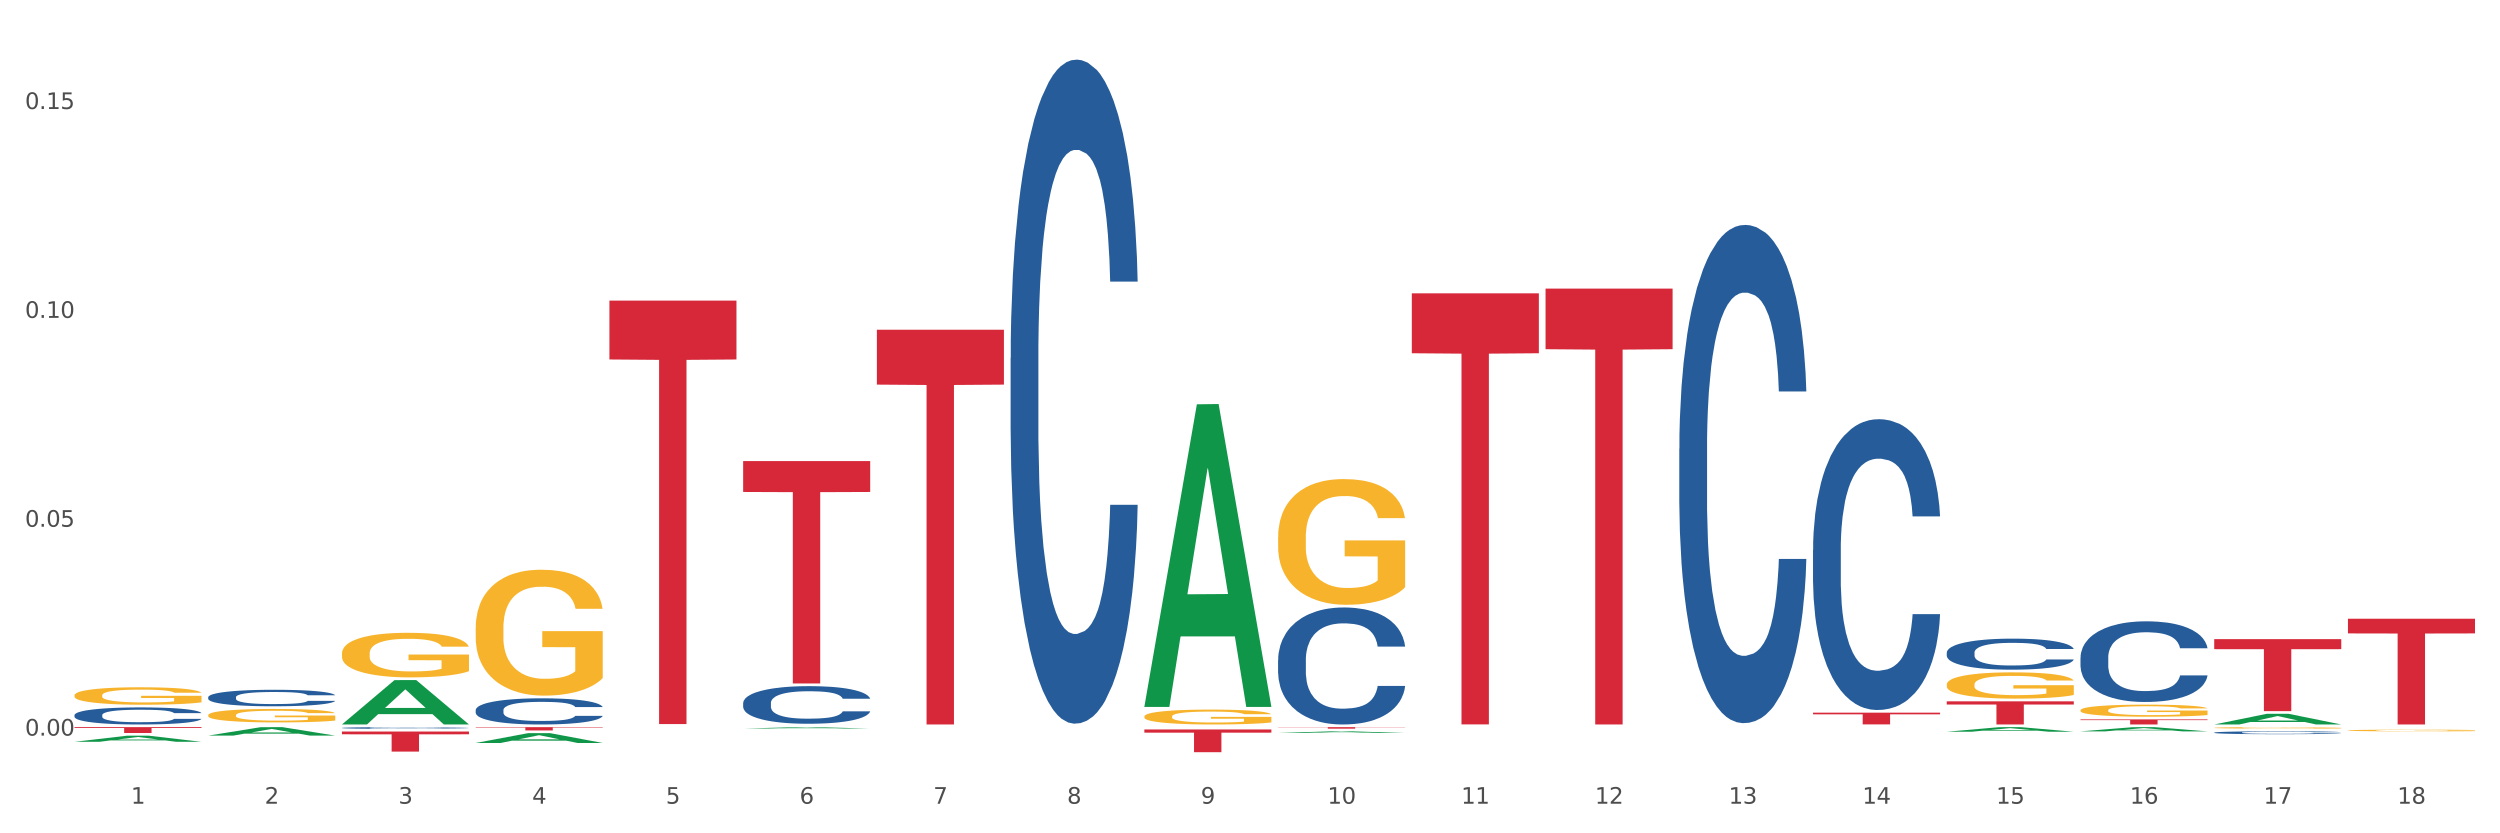 <?xml version="1.0" encoding="utf-8" standalone="no"?>
<!DOCTYPE svg PUBLIC "-//W3C//DTD SVG 1.1//EN"
  "http://www.w3.org/Graphics/SVG/1.1/DTD/svg11.dtd">
<svg xmlns:xlink="http://www.w3.org/1999/xlink" width="1080pt" height="360pt" viewBox="0 0 1080 360" xmlns="http://www.w3.org/2000/svg" version="1.1">
 <rect x="0" y="0" width="1080" height="360" fill="#333333" stroke="none"/>
 <defs>
  <style type="text/css">*{stroke-linejoin: round; stroke-linecap: butt}</style>
 </defs>
 <g id="figure_1">
  <g id="patch_1">
   <path d="M 0 360 
L 1080 360 
L 1080 0 
L 0 0 
z
" style="fill: #ffffff; stroke: #ffffff; stroke-linejoin: miter"/>
  </g>
  <g id="axes_1">
   <g id="matplotlib.axis_1">
    <g id="xtick_1">
     <g id="text_1">
      <!-- 1 -->
      <g style="fill: #4d4d4d" transform="translate(56.563 347.204) scale(0.096 -0.096)">
       <defs>
        <path id="DejaVuSans-31" d="M 794 531 
L 1825 531 
L 1825 4091 
L 703 3866 
L 703 4441 
L 1819 4666 
L 2450 4666 
L 2450 531 
L 3481 531 
L 3481 0 
L 794 0 
L 794 531 
z
" transform="scale(0.016)"/>
       </defs>
       <use xlink:href="#DejaVuSans-31"/>
      </g>
     </g>
    </g>
    <g id="xtick_2">
     <g id="text_2">
      <!-- 2 -->
      <g style="fill: #4d4d4d" transform="translate(114.336 347.204) scale(0.096 -0.096)">
       <defs>
        <path id="DejaVuSans-32" d="M 1228 531 
L 3431 531 
L 3431 0 
L 469 0 
L 469 531 
Q 828 903 1448 1529 
Q 2069 2156 2228 2338 
Q 2531 2678 2651 2914 
Q 2772 3150 2772 3378 
Q 2772 3750 2511 3984 
Q 2250 4219 1831 4219 
Q 1534 4219 1204 4116 
Q 875 4013 500 3803 
L 500 4441 
Q 881 4594 1212 4672 
Q 1544 4750 1819 4750 
Q 2544 4750 2975 4387 
Q 3406 4025 3406 3419 
Q 3406 3131 3298 2873 
Q 3191 2616 2906 2266 
Q 2828 2175 2409 1742 
Q 1991 1309 1228 531 
z
" transform="scale(0.016)"/>
       </defs>
       <use xlink:href="#DejaVuSans-32"/>
      </g>
     </g>
    </g>
    <g id="xtick_3">
     <g id="text_3">
      <!-- 3 -->
      <g style="fill: #4d4d4d" transform="translate(172.109 347.204) scale(0.096 -0.096)">
       <defs>
        <path id="DejaVuSans-33" d="M 2597 2516 
Q 3050 2419 3304 2112 
Q 3559 1806 3559 1356 
Q 3559 666 3084 287 
Q 2609 -91 1734 -91 
Q 1441 -91 1130 -33 
Q 819 25 488 141 
L 488 750 
Q 750 597 1062 519 
Q 1375 441 1716 441 
Q 2309 441 2620 675 
Q 2931 909 2931 1356 
Q 2931 1769 2642 2001 
Q 2353 2234 1838 2234 
L 1294 2234 
L 1294 2753 
L 1863 2753 
Q 2328 2753 2575 2939 
Q 2822 3125 2822 3475 
Q 2822 3834 2567 4026 
Q 2313 4219 1838 4219 
Q 1578 4219 1281 4162 
Q 984 4106 628 3988 
L 628 4550 
Q 988 4650 1302 4700 
Q 1616 4750 1894 4750 
Q 2613 4750 3031 4423 
Q 3450 4097 3450 3541 
Q 3450 3153 3228 2886 
Q 3006 2619 2597 2516 
z
" transform="scale(0.016)"/>
       </defs>
       <use xlink:href="#DejaVuSans-33"/>
      </g>
     </g>
    </g>
    <g id="xtick_4">
     <g id="text_4">
      <!-- 4 -->
      <g style="fill: #4d4d4d" transform="translate(229.882 347.204) scale(0.096 -0.096)">
       <defs>
        <path id="DejaVuSans-34" d="M 2419 4116 
L 825 1625 
L 2419 1625 
L 2419 4116 
z
M 2253 4666 
L 3047 4666 
L 3047 1625 
L 3713 1625 
L 3713 1100 
L 3047 1100 
L 3047 0 
L 2419 0 
L 2419 1100 
L 313 1100 
L 313 1709 
L 2253 4666 
z
" transform="scale(0.016)"/>
       </defs>
       <use xlink:href="#DejaVuSans-34"/>
      </g>
     </g>
    </g>
    <g id="xtick_5">
     <g id="text_5">
      <!-- 5 -->
      <g style="fill: #4d4d4d" transform="translate(287.655 347.204) scale(0.096 -0.096)">
       <defs>
        <path id="DejaVuSans-35" d="M 691 4666 
L 3169 4666 
L 3169 4134 
L 1269 4134 
L 1269 2991 
Q 1406 3038 1543 3061 
Q 1681 3084 1819 3084 
Q 2600 3084 3056 2656 
Q 3513 2228 3513 1497 
Q 3513 744 3044 326 
Q 2575 -91 1722 -91 
Q 1428 -91 1123 -41 
Q 819 9 494 109 
L 494 744 
Q 775 591 1075 516 
Q 1375 441 1709 441 
Q 2250 441 2565 725 
Q 2881 1009 2881 1497 
Q 2881 1984 2565 2268 
Q 2250 2553 1709 2553 
Q 1456 2553 1204 2497 
Q 953 2441 691 2322 
L 691 4666 
z
" transform="scale(0.016)"/>
       </defs>
       <use xlink:href="#DejaVuSans-35"/>
      </g>
     </g>
    </g>
    <g id="xtick_6">
     <g id="text_6">
      <!-- 6 -->
      <g style="fill: #4d4d4d" transform="translate(345.428 347.204) scale(0.096 -0.096)">
       <defs>
        <path id="DejaVuSans-36" d="M 2113 2584 
Q 1688 2584 1439 2293 
Q 1191 2003 1191 1497 
Q 1191 994 1439 701 
Q 1688 409 2113 409 
Q 2538 409 2786 701 
Q 3034 994 3034 1497 
Q 3034 2003 2786 2293 
Q 2538 2584 2113 2584 
z
M 3366 4563 
L 3366 3988 
Q 3128 4100 2886 4159 
Q 2644 4219 2406 4219 
Q 1781 4219 1451 3797 
Q 1122 3375 1075 2522 
Q 1259 2794 1537 2939 
Q 1816 3084 2150 3084 
Q 2853 3084 3261 2657 
Q 3669 2231 3669 1497 
Q 3669 778 3244 343 
Q 2819 -91 2113 -91 
Q 1303 -91 875 529 
Q 447 1150 447 2328 
Q 447 3434 972 4092 
Q 1497 4750 2381 4750 
Q 2619 4750 2861 4703 
Q 3103 4656 3366 4563 
z
" transform="scale(0.016)"/>
       </defs>
       <use xlink:href="#DejaVuSans-36"/>
      </g>
     </g>
    </g>
    <g id="xtick_7">
     <g id="text_7">
      <!-- 7 -->
      <g style="fill: #4d4d4d" transform="translate(403.201 347.204) scale(0.096 -0.096)">
       <defs>
        <path id="DejaVuSans-37" d="M 525 4666 
L 3525 4666 
L 3525 4397 
L 1831 0 
L 1172 0 
L 2766 4134 
L 525 4134 
L 525 4666 
z
" transform="scale(0.016)"/>
       </defs>
       <use xlink:href="#DejaVuSans-37"/>
      </g>
     </g>
    </g>
    <g id="xtick_8">
     <g id="text_8">
      <!-- 8 -->
      <g style="fill: #4d4d4d" transform="translate(460.974 347.204) scale(0.096 -0.096)">
       <defs>
        <path id="DejaVuSans-38" d="M 2034 2216 
Q 1584 2216 1326 1975 
Q 1069 1734 1069 1313 
Q 1069 891 1326 650 
Q 1584 409 2034 409 
Q 2484 409 2743 651 
Q 3003 894 3003 1313 
Q 3003 1734 2745 1975 
Q 2488 2216 2034 2216 
z
M 1403 2484 
Q 997 2584 770 2862 
Q 544 3141 544 3541 
Q 544 4100 942 4425 
Q 1341 4750 2034 4750 
Q 2731 4750 3128 4425 
Q 3525 4100 3525 3541 
Q 3525 3141 3298 2862 
Q 3072 2584 2669 2484 
Q 3125 2378 3379 2068 
Q 3634 1759 3634 1313 
Q 3634 634 3220 271 
Q 2806 -91 2034 -91 
Q 1263 -91 848 271 
Q 434 634 434 1313 
Q 434 1759 690 2068 
Q 947 2378 1403 2484 
z
M 1172 3481 
Q 1172 3119 1398 2916 
Q 1625 2713 2034 2713 
Q 2441 2713 2670 2916 
Q 2900 3119 2900 3481 
Q 2900 3844 2670 4047 
Q 2441 4250 2034 4250 
Q 1625 4250 1398 4047 
Q 1172 3844 1172 3481 
z
" transform="scale(0.016)"/>
       </defs>
       <use xlink:href="#DejaVuSans-38"/>
      </g>
     </g>
    </g>
    <g id="xtick_9">
     <g id="text_9">
      <!-- 9 -->
      <g style="fill: #4d4d4d" transform="translate(518.747 347.204) scale(0.096 -0.096)">
       <defs>
        <path id="DejaVuSans-39" d="M 703 97 
L 703 672 
Q 941 559 1184 500 
Q 1428 441 1663 441 
Q 2288 441 2617 861 
Q 2947 1281 2994 2138 
Q 2813 1869 2534 1725 
Q 2256 1581 1919 1581 
Q 1219 1581 811 2004 
Q 403 2428 403 3163 
Q 403 3881 828 4315 
Q 1253 4750 1959 4750 
Q 2769 4750 3195 4129 
Q 3622 3509 3622 2328 
Q 3622 1225 3098 567 
Q 2575 -91 1691 -91 
Q 1453 -91 1209 -44 
Q 966 3 703 97 
z
M 1959 2075 
Q 2384 2075 2632 2365 
Q 2881 2656 2881 3163 
Q 2881 3666 2632 3958 
Q 2384 4250 1959 4250 
Q 1534 4250 1286 3958 
Q 1038 3666 1038 3163 
Q 1038 2656 1286 2365 
Q 1534 2075 1959 2075 
z
" transform="scale(0.016)"/>
       </defs>
       <use xlink:href="#DejaVuSans-39"/>
      </g>
     </g>
    </g>
    <g id="xtick_10">
     <g id="text_10">
      <!-- 10 -->
      <g style="fill: #4d4d4d" transform="translate(573.466 347.204) scale(0.096 -0.096)">
       <defs>
        <path id="DejaVuSans-30" d="M 2034 4250 
Q 1547 4250 1301 3770 
Q 1056 3291 1056 2328 
Q 1056 1369 1301 889 
Q 1547 409 2034 409 
Q 2525 409 2770 889 
Q 3016 1369 3016 2328 
Q 3016 3291 2770 3770 
Q 2525 4250 2034 4250 
z
M 2034 4750 
Q 2819 4750 3233 4129 
Q 3647 3509 3647 2328 
Q 3647 1150 3233 529 
Q 2819 -91 2034 -91 
Q 1250 -91 836 529 
Q 422 1150 422 2328 
Q 422 3509 836 4129 
Q 1250 4750 2034 4750 
z
" transform="scale(0.016)"/>
       </defs>
       <use xlink:href="#DejaVuSans-31"/>
       <use xlink:href="#DejaVuSans-30" transform="translate(63.623 0)"/>
      </g>
     </g>
    </g>
    <g id="xtick_11">
     <g id="text_11">
      <!-- 11 -->
      <g style="fill: #4d4d4d" transform="translate(631.239 347.204) scale(0.096 -0.096)">
       <use xlink:href="#DejaVuSans-31"/>
       <use xlink:href="#DejaVuSans-31" transform="translate(63.623 0)"/>
      </g>
     </g>
    </g>
    <g id="xtick_12">
     <g id="text_12">
      <!-- 12 -->
      <g style="fill: #4d4d4d" transform="translate(689.012 347.204) scale(0.096 -0.096)">
       <use xlink:href="#DejaVuSans-31"/>
       <use xlink:href="#DejaVuSans-32" transform="translate(63.623 0)"/>
      </g>
     </g>
    </g>
    <g id="xtick_13">
     <g id="text_13">
      <!-- 13 -->
      <g style="fill: #4d4d4d" transform="translate(746.785 347.204) scale(0.096 -0.096)">
       <use xlink:href="#DejaVuSans-31"/>
       <use xlink:href="#DejaVuSans-33" transform="translate(63.623 0)"/>
      </g>
     </g>
    </g>
    <g id="xtick_14">
     <g id="text_14">
      <!-- 14 -->
      <g style="fill: #4d4d4d" transform="translate(804.558 347.204) scale(0.096 -0.096)">
       <use xlink:href="#DejaVuSans-31"/>
       <use xlink:href="#DejaVuSans-34" transform="translate(63.623 0)"/>
      </g>
     </g>
    </g>
    <g id="xtick_15">
     <g id="text_15">
      <!-- 15 -->
      <g style="fill: #4d4d4d" transform="translate(862.331 347.204) scale(0.096 -0.096)">
       <use xlink:href="#DejaVuSans-31"/>
       <use xlink:href="#DejaVuSans-35" transform="translate(63.623 0)"/>
      </g>
     </g>
    </g>
    <g id="xtick_16">
     <g id="text_16">
      <!-- 16 -->
      <g style="fill: #4d4d4d" transform="translate(920.104 347.204) scale(0.096 -0.096)">
       <use xlink:href="#DejaVuSans-31"/>
       <use xlink:href="#DejaVuSans-36" transform="translate(63.623 0)"/>
      </g>
     </g>
    </g>
    <g id="xtick_17">
     <g id="text_17">
      <!-- 17 -->
      <g style="fill: #4d4d4d" transform="translate(977.877 347.204) scale(0.096 -0.096)">
       <use xlink:href="#DejaVuSans-31"/>
       <use xlink:href="#DejaVuSans-37" transform="translate(63.623 0)"/>
      </g>
     </g>
    </g>
    <g id="xtick_18">
     <g id="text_18">
      <!-- 18 -->
      <g style="fill: #4d4d4d" transform="translate(1035.65 347.204) scale(0.096 -0.096)">
       <use xlink:href="#DejaVuSans-31"/>
       <use xlink:href="#DejaVuSans-38" transform="translate(63.623 0)"/>
      </g>
     </g>
    </g>
    <g id="xtick_19"/>
    <g id="xtick_20"/>
    <g id="xtick_21"/>
    <g id="xtick_22"/>
    <g id="xtick_23"/>
    <g id="xtick_24"/>
    <g id="xtick_25"/>
    <g id="xtick_26"/>
    <g id="xtick_27"/>
    <g id="xtick_28"/>
    <g id="xtick_29"/>
    <g id="xtick_30"/>
    <g id="xtick_31"/>
    <g id="xtick_32"/>
    <g id="xtick_33"/>
    <g id="xtick_34"/>
    <g id="xtick_35"/>
   </g>
   <g id="matplotlib.axis_2">
    <g id="ytick_1">
     <g id="text_19">
      <!-- 0.00 -->
      <g style="fill: #4d4d4d" transform="translate(10.8 317.782) scale(0.096 -0.096)">
       <defs>
        <path id="DejaVuSans-2e" d="M 684 794 
L 1344 794 
L 1344 0 
L 684 0 
L 684 794 
z
" transform="scale(0.016)"/>
       </defs>
       <use xlink:href="#DejaVuSans-30"/>
       <use xlink:href="#DejaVuSans-2e" transform="translate(63.623 0)"/>
       <use xlink:href="#DejaVuSans-30" transform="translate(95.41 0)"/>
       <use xlink:href="#DejaVuSans-30" transform="translate(159.033 0)"/>
      </g>
     </g>
    </g>
    <g id="ytick_2">
     <g id="text_20">
      <!-- 0.05 -->
      <g style="fill: #4d4d4d" transform="translate(10.8 227.552) scale(0.096 -0.096)">
       <use xlink:href="#DejaVuSans-30"/>
       <use xlink:href="#DejaVuSans-2e" transform="translate(63.623 0)"/>
       <use xlink:href="#DejaVuSans-30" transform="translate(95.41 0)"/>
       <use xlink:href="#DejaVuSans-35" transform="translate(159.033 0)"/>
      </g>
     </g>
    </g>
    <g id="ytick_3">
     <g id="text_21">
      <!-- 0.10 -->
      <g style="fill: #4d4d4d" transform="translate(10.8 137.323) scale(0.096 -0.096)">
       <use xlink:href="#DejaVuSans-30"/>
       <use xlink:href="#DejaVuSans-2e" transform="translate(63.623 0)"/>
       <use xlink:href="#DejaVuSans-31" transform="translate(95.41 0)"/>
       <use xlink:href="#DejaVuSans-30" transform="translate(159.033 0)"/>
      </g>
     </g>
    </g>
    <g id="ytick_4">
     <g id="text_22">
      <!-- 0.15 -->
      <g style="fill: #4d4d4d" transform="translate(10.8 47.094) scale(0.096 -0.096)">
       <use xlink:href="#DejaVuSans-30"/>
       <use xlink:href="#DejaVuSans-2e" transform="translate(63.623 0)"/>
       <use xlink:href="#DejaVuSans-31" transform="translate(95.41 0)"/>
       <use xlink:href="#DejaVuSans-35" transform="translate(159.033 0)"/>
      </g>
     </g>
    </g>
    <g id="ytick_5"/>
    <g id="ytick_6"/>
    <g id="ytick_7"/>
   </g>
   <g id="PolyCollection_1">
    <path d="M 32.175 320.46 
L 32.232 320.457 
L 54.864 317.821 
L 64.257 317.818 
L 87.059 320.465 
L 76.196 320.465 
L 71.273 319.849 
L 47.905 319.849 
L 47.735 319.858 
L 42.982 320.465 
L 32.175 320.465 
L 32.175 320.46 
L 50.847 319.481 
L 68.331 319.478 
L 59.674 318.383 
L 59.561 318.378 
L 59.447 318.385 
L 50.79 319.478 
L 50.847 319.481 
L 32.175 320.46 
z
" clip-path="url(#p1ed4c01d90)" style="fill: #109648"/>
    <path d="M 89.948 317.782 
L 90.005 317.778 
L 112.637 314.138 
L 122.03 314.134 
L 144.832 317.789 
L 133.969 317.789 
L 129.046 316.938 
L 105.678 316.938 
L 105.508 316.951 
L 100.755 317.789 
L 89.948 317.789 
L 89.948 317.782 
L 108.62 316.43 
L 126.104 316.426 
L 117.447 314.913 
L 117.334 314.906 
L 117.22 314.917 
L 108.563 316.426 
L 108.62 316.43 
L 89.948 317.782 
z
" clip-path="url(#p1ed4c01d90)" style="fill: #109648"/>
    <path d="M 898.77 315.947 
L 898.826 315.945 
L 921.459 314.136 
L 930.852 314.134 
L 953.654 315.95 
L 942.79 315.95 
L 937.868 315.527 
L 914.499 315.527 
L 914.33 315.534 
L 909.577 315.95 
L 898.77 315.95 
L 898.77 315.947 
L 917.442 315.275 
L 934.925 315.273 
L 926.268 314.521 
L 926.155 314.518 
L 926.042 314.523 
L 917.385 315.273 
L 917.442 315.275 
L 898.77 315.947 
z
" clip-path="url(#p1ed4c01d90)" style="fill: #109648"/>
    <path d="M 956.543 312.972 
L 956.599 312.968 
L 979.232 308.365 
L 988.625 308.36 
L 1011.427 312.981 
L 1000.563 312.981 
L 995.641 311.905 
L 972.272 311.905 
L 972.103 311.922 
L 967.35 312.981 
L 956.543 312.981 
L 956.543 312.972 
L 975.215 311.263 
L 992.698 311.258 
L 984.041 309.345 
L 983.928 309.337 
L 983.815 309.35 
L 975.158 311.258 
L 975.215 311.263 
L 956.543 312.972 
z
" clip-path="url(#p1ed4c01d90)" style="fill: #109648"/>
    <path d="M 321.04 314.737 
L 321.096 314.736 
L 343.729 314.135 
L 353.122 314.134 
L 375.924 314.738 
L 365.061 314.738 
L 360.138 314.597 
L 336.77 314.597 
L 336.6 314.6 
L 331.847 314.738 
L 321.04 314.738 
L 321.04 314.737 
L 339.712 314.514 
L 357.196 314.513 
L 348.539 314.263 
L 348.425 314.262 
L 348.312 314.264 
L 339.655 314.513 
L 339.712 314.514 
L 321.04 314.737 
z
" clip-path="url(#p1ed4c01d90)" style="fill: #109648"/>
    <path d="M 494.359 305.146 
L 494.415 305.023 
L 517.048 174.66 
L 526.441 174.537 
L 549.243 305.392 
L 538.379 305.392 
L 533.457 274.92 
L 510.089 274.92 
L 509.919 275.412 
L 505.166 305.392 
L 494.359 305.392 
L 494.359 305.146 
L 513.031 256.736 
L 530.515 256.613 
L 521.858 202.428 
L 521.744 202.182 
L 521.631 202.551 
L 512.974 256.613 
L 513.031 256.736 
L 494.359 305.146 
z
" clip-path="url(#p1ed4c01d90)" style="fill: #109648"/>
    <path d="M 32.175 300.391 
L 32.24 300.384 
L 32.24 300.136 
L 32.369 299.923 
L 33.017 299.406 
L 33.989 298.979 
L 34.702 298.752 
L 35.415 298.566 
L 36.257 298.38 
L 37.294 298.187 
L 39.173 297.904 
L 40.34 297.759 
L 41.765 297.608 
L 44.357 297.387 
L 46.236 297.263 
L 48.18 297.16 
L 51.355 297.036 
L 53.429 296.981 
L 55.632 296.94 
L 58.289 296.912 
L 60.298 296.905 
L 64.704 296.926 
L 68.462 296.988 
L 70.277 297.036 
L 72.609 297.119 
L 73.84 297.174 
L 75.849 297.284 
L 77.923 297.429 
L 79.348 297.553 
L 81.487 297.787 
L 83.107 298.021 
L 84.597 298.311 
L 85.375 298.51 
L 85.958 298.696 
L 86.476 298.91 
L 86.995 299.248 
L 75.331 299.248 
L 74.877 299.006 
L 74.164 298.779 
L 73.128 298.559 
L 72.22 298.421 
L 70.665 298.249 
L 69.24 298.138 
L 67.749 298.056 
L 65.935 297.987 
L 64.509 297.952 
L 62.501 297.925 
L 58.548 297.932 
L 55.891 297.987 
L 54.077 298.056 
L 52.911 298.118 
L 51.874 298.187 
L 50.707 298.283 
L 49.347 298.428 
L 48.375 298.559 
L 47.403 298.724 
L 46.625 298.889 
L 45.912 299.082 
L 45.329 299.289 
L 44.876 299.503 
L 44.487 299.764 
L 44.163 300.198 
L 44.163 301.142 
L 44.292 301.356 
L 44.616 301.638 
L 45.005 301.852 
L 45.653 302.107 
L 46.236 302.279 
L 47.338 302.527 
L 48.569 302.734 
L 49.541 302.865 
L 50.513 302.975 
L 52.198 303.126 
L 54.077 303.25 
L 55.697 303.326 
L 57.9 303.395 
L 59.39 303.423 
L 60.686 303.436 
L 63.861 303.436 
L 66.129 303.416 
L 68.657 303.368 
L 70.601 303.306 
L 72.22 303.23 
L 74.035 303.106 
L 75.201 302.989 
L 75.201 301.549 
L 60.946 301.542 
L 60.946 300.584 
L 87.059 300.584 
L 87.059 303.395 
L 85.958 303.54 
L 84.727 303.671 
L 83.431 303.788 
L 81.487 303.933 
L 79.154 304.07 
L 77.08 304.167 
L 74.877 304.249 
L 72.285 304.325 
L 68.916 304.394 
L 66.842 304.422 
L 64.25 304.442 
L 61.205 304.449 
L 58.548 304.435 
L 55.956 304.401 
L 53.235 304.339 
L 50.578 304.249 
L 48.569 304.16 
L 46.56 304.05 
L 44.422 303.905 
L 42.737 303.767 
L 41.441 303.643 
L 40.016 303.485 
L 38.46 303.278 
L 37.294 303.092 
L 36.257 302.899 
L 35.156 302.651 
L 34.378 302.437 
L 33.601 302.169 
L 33.147 301.969 
L 32.629 301.659 
L 32.24 301.225 
L 32.175 300.391 
z
" clip-path="url(#p1ed4c01d90)" style="fill: #f7b32b"/>
    <path d="M 89.948 308.958 
L 90.013 308.953 
L 90.013 308.762 
L 90.142 308.597 
L 90.79 308.198 
L 91.762 307.869 
L 92.475 307.693 
L 93.188 307.55 
L 94.03 307.406 
L 95.067 307.257 
L 96.946 307.039 
L 98.113 306.928 
L 99.538 306.811 
L 102.13 306.641 
L 104.009 306.545 
L 105.953 306.465 
L 109.128 306.37 
L 111.202 306.327 
L 113.405 306.295 
L 116.062 306.274 
L 118.071 306.269 
L 122.477 306.284 
L 126.235 306.332 
L 128.049 306.37 
L 130.382 306.433 
L 131.613 306.476 
L 133.622 306.561 
L 135.696 306.673 
L 137.121 306.768 
L 139.26 306.949 
L 140.88 307.13 
L 142.37 307.353 
L 143.148 307.507 
L 143.731 307.651 
L 144.249 307.815 
L 144.768 308.076 
L 133.104 308.076 
L 132.65 307.89 
L 131.937 307.714 
L 130.901 307.544 
L 129.993 307.438 
L 128.438 307.305 
L 127.013 307.22 
L 125.522 307.156 
L 123.708 307.103 
L 122.282 307.076 
L 120.274 307.055 
L 116.321 307.061 
L 113.664 307.103 
L 111.85 307.156 
L 110.684 307.204 
L 109.647 307.257 
L 108.48 307.332 
L 107.12 307.443 
L 106.148 307.544 
L 105.176 307.672 
L 104.398 307.799 
L 103.685 307.948 
L 103.102 308.108 
L 102.648 308.272 
L 102.26 308.474 
L 101.936 308.809 
L 101.936 309.538 
L 102.065 309.702 
L 102.389 309.92 
L 102.778 310.085 
L 103.426 310.282 
L 104.009 310.415 
L 105.111 310.606 
L 106.342 310.765 
L 107.314 310.866 
L 108.286 310.952 
L 109.971 311.068 
L 111.85 311.164 
L 113.47 311.223 
L 115.673 311.276 
L 117.163 311.297 
L 118.459 311.308 
L 121.634 311.308 
L 123.902 311.292 
L 126.43 311.254 
L 128.373 311.207 
L 129.993 311.148 
L 131.808 311.053 
L 132.974 310.962 
L 132.974 309.851 
L 118.719 309.846 
L 118.719 309.107 
L 144.832 309.107 
L 144.832 311.276 
L 143.731 311.387 
L 142.5 311.488 
L 141.204 311.579 
L 139.26 311.69 
L 136.927 311.797 
L 134.853 311.871 
L 132.65 311.935 
L 130.058 311.993 
L 126.689 312.047 
L 124.615 312.068 
L 122.023 312.084 
L 118.978 312.089 
L 116.321 312.078 
L 113.729 312.052 
L 111.007 312.004 
L 108.351 311.935 
L 106.342 311.866 
L 104.333 311.781 
L 102.195 311.669 
L 100.51 311.563 
L 99.214 311.467 
L 97.789 311.345 
L 96.233 311.185 
L 95.067 311.042 
L 94.03 310.893 
L 92.929 310.702 
L 92.151 310.537 
L 91.374 310.33 
L 90.92 310.175 
L 90.402 309.936 
L 90.013 309.601 
L 89.948 308.958 
z
" clip-path="url(#p1ed4c01d90)" style="fill: #f7b32b"/>
    <path d="M 552.132 316.658 
L 552.188 316.657 
L 574.821 315.934 
L 584.214 315.934 
L 607.016 316.66 
L 596.152 316.66 
L 591.23 316.491 
L 567.862 316.491 
L 567.692 316.493 
L 562.939 316.66 
L 552.132 316.66 
L 552.132 316.658 
L 570.804 316.39 
L 588.288 316.389 
L 579.631 316.088 
L 579.517 316.087 
L 579.404 316.089 
L 570.747 316.389 
L 570.804 316.39 
L 552.132 316.658 
z
" clip-path="url(#p1ed4c01d90)" style="fill: #109648"/>
    <path d="M 840.997 316.103 
L 841.053 316.101 
L 863.686 314.136 
L 873.079 314.134 
L 895.881 316.107 
L 885.017 316.107 
L 880.095 315.647 
L 856.726 315.647 
L 856.557 315.655 
L 851.804 316.107 
L 840.997 316.107 
L 840.997 316.103 
L 859.669 315.373 
L 877.152 315.371 
L 868.495 314.555 
L 868.382 314.551 
L 868.269 314.557 
L 859.612 315.371 
L 859.669 315.373 
L 840.997 316.103 
z
" clip-path="url(#p1ed4c01d90)" style="fill: #109648"/>
    <path d="M 147.721 312.945 
L 147.778 312.927 
L 170.41 293.808 
L 179.803 293.79 
L 202.605 312.981 
L 191.742 312.981 
L 186.819 308.512 
L 163.451 308.512 
L 163.281 308.584 
L 158.528 312.981 
L 147.721 312.981 
L 147.721 312.945 
L 166.393 305.845 
L 183.877 305.827 
L 175.22 297.88 
L 175.107 297.844 
L 174.993 297.898 
L 166.336 305.827 
L 166.393 305.845 
L 147.721 312.945 
z
" clip-path="url(#p1ed4c01d90)" style="fill: #109648"/>
    <path d="M 205.494 320.958 
L 205.551 320.954 
L 228.183 316.711 
L 237.576 316.707 
L 260.378 320.966 
L 249.515 320.966 
L 244.592 319.975 
L 221.224 319.975 
L 221.054 319.991 
L 216.301 320.966 
L 205.494 320.966 
L 205.494 320.958 
L 224.166 319.383 
L 241.65 319.379 
L 232.993 317.615 
L 232.88 317.607 
L 232.766 317.619 
L 224.109 319.379 
L 224.166 319.383 
L 205.494 320.958 
z
" clip-path="url(#p1ed4c01d90)" style="fill: #109648"/>
    <path d="M 147.721 316.012 
L 202.605 316.012 
L 202.605 317.217 
L 181.016 317.225 
L 181.016 324.679 
L 169.18 324.679 
L 169.18 317.225 
L 147.721 317.217 
L 147.721 316.021 
L 147.721 316.012 
z
" clip-path="url(#p1ed4c01d90)" style="fill: #d62839"/>
    <path d="M 1014.316 267.287 
L 1069.2 267.287 
L 1069.2 273.637 
L 1047.61 273.68 
L 1047.61 312.981 
L 1035.775 312.981 
L 1035.775 273.68 
L 1014.316 273.637 
L 1014.316 267.33 
L 1014.316 267.287 
z
" clip-path="url(#p1ed4c01d90)" style="fill: #d62839"/>
    <path d="M 956.543 276.119 
L 1011.427 276.119 
L 1011.427 280.439 
L 989.837 280.468 
L 989.837 307.207 
L 978.002 307.207 
L 978.002 280.468 
L 956.543 280.439 
L 956.543 276.148 
L 956.543 276.119 
z
" clip-path="url(#p1ed4c01d90)" style="fill: #d62839"/>
    <path d="M 898.77 310.778 
L 953.654 310.778 
L 953.654 311.084 
L 932.064 311.086 
L 932.064 312.981 
L 920.229 312.981 
L 920.229 311.086 
L 898.77 311.084 
L 898.77 310.78 
L 898.77 310.778 
z
" clip-path="url(#p1ed4c01d90)" style="fill: #d62839"/>
    <path d="M 840.997 302.965 
L 895.881 302.965 
L 895.881 304.357 
L 874.291 304.366 
L 874.291 312.981 
L 862.456 312.981 
L 862.456 304.366 
L 840.997 304.357 
L 840.997 302.974 
L 840.997 302.965 
z
" clip-path="url(#p1ed4c01d90)" style="fill: #d62839"/>
    <path d="M 783.224 307.879 
L 838.108 307.879 
L 838.108 308.582 
L 816.519 308.587 
L 816.519 312.933 
L 804.683 312.933 
L 804.683 308.587 
L 783.224 308.582 
L 783.224 307.884 
L 783.224 307.879 
z
" clip-path="url(#p1ed4c01d90)" style="fill: #d62839"/>
    <path d="M 667.678 124.687 
L 722.562 124.687 
L 722.562 150.854 
L 700.973 151.031 
L 700.973 312.981 
L 689.137 312.981 
L 689.137 151.031 
L 667.678 150.854 
L 667.678 124.864 
L 667.678 124.687 
z
" clip-path="url(#p1ed4c01d90)" style="fill: #d62839"/>
    <path d="M 609.905 126.722 
L 664.789 126.722 
L 664.789 152.602 
L 643.2 152.777 
L 643.2 312.953 
L 631.364 312.953 
L 631.364 152.777 
L 609.905 152.602 
L 609.905 126.897 
L 609.905 126.722 
z
" clip-path="url(#p1ed4c01d90)" style="fill: #d62839"/>
    <path d="M 378.813 142.454 
L 433.697 142.454 
L 433.697 166.152 
L 412.108 166.312 
L 412.108 312.981 
L 400.272 312.981 
L 400.272 166.312 
L 378.813 166.152 
L 378.813 142.614 
L 378.813 142.454 
z
" clip-path="url(#p1ed4c01d90)" style="fill: #d62839"/>
    <path d="M 321.04 199.171 
L 375.924 199.171 
L 375.924 212.525 
L 354.335 212.615 
L 354.335 295.263 
L 342.499 295.263 
L 342.499 212.615 
L 321.04 212.525 
L 321.04 199.261 
L 321.04 199.171 
z
" clip-path="url(#p1ed4c01d90)" style="fill: #d62839"/>
    <path d="M 263.267 129.874 
L 318.151 129.874 
L 318.151 155.293 
L 296.562 155.464 
L 296.562 312.786 
L 284.726 312.786 
L 284.726 155.464 
L 263.267 155.293 
L 263.267 130.046 
L 263.267 129.874 
z
" clip-path="url(#p1ed4c01d90)" style="fill: #d62839"/>
    <path d="M 205.494 314.134 
L 260.378 314.134 
L 260.378 314.332 
L 238.789 314.333 
L 238.789 315.554 
L 226.953 315.554 
L 226.953 314.333 
L 205.494 314.332 
L 205.494 314.136 
L 205.494 314.134 
z
" clip-path="url(#p1ed4c01d90)" style="fill: #d62839"/>
    <path d="M 1014.316 315.552 
L 1014.38 315.552 
L 1014.38 315.527 
L 1014.51 315.507 
L 1015.158 315.456 
L 1016.13 315.414 
L 1016.843 315.392 
L 1017.556 315.374 
L 1018.398 315.356 
L 1019.435 315.337 
L 1021.314 315.309 
L 1022.48 315.295 
L 1023.906 315.28 
L 1026.498 315.259 
L 1028.377 315.247 
L 1030.321 315.237 
L 1033.496 315.225 
L 1035.57 315.219 
L 1037.773 315.215 
L 1040.429 315.212 
L 1042.438 315.212 
L 1046.845 315.214 
L 1050.603 315.22 
L 1052.417 315.225 
L 1054.75 315.233 
L 1055.981 315.238 
L 1057.99 315.249 
L 1060.063 315.263 
L 1061.489 315.275 
L 1063.627 315.298 
L 1065.247 315.321 
L 1066.738 315.349 
L 1067.515 315.369 
L 1068.098 315.387 
L 1068.617 315.408 
L 1069.135 315.441 
L 1057.471 315.441 
L 1057.018 315.417 
L 1056.305 315.395 
L 1055.268 315.373 
L 1054.361 315.36 
L 1052.806 315.343 
L 1051.38 315.332 
L 1049.89 315.324 
L 1048.076 315.317 
L 1046.65 315.314 
L 1044.641 315.311 
L 1040.689 315.312 
L 1038.032 315.317 
L 1036.218 315.324 
L 1035.051 315.33 
L 1034.014 315.337 
L 1032.848 315.346 
L 1031.487 315.361 
L 1030.515 315.373 
L 1029.543 315.389 
L 1028.766 315.406 
L 1028.053 315.424 
L 1027.47 315.445 
L 1027.016 315.466 
L 1026.627 315.491 
L 1026.303 315.533 
L 1026.303 315.626 
L 1026.433 315.647 
L 1026.757 315.674 
L 1027.146 315.695 
L 1027.794 315.72 
L 1028.377 315.737 
L 1029.479 315.761 
L 1030.71 315.781 
L 1031.682 315.794 
L 1032.654 315.805 
L 1034.338 315.82 
L 1036.218 315.832 
L 1037.838 315.839 
L 1040.041 315.846 
L 1041.531 315.848 
L 1042.827 315.85 
L 1046.002 315.85 
L 1048.27 315.848 
L 1050.797 315.843 
L 1052.741 315.837 
L 1054.361 315.83 
L 1056.176 315.817 
L 1057.342 315.806 
L 1057.342 315.665 
L 1043.086 315.665 
L 1043.086 315.571 
L 1069.2 315.571 
L 1069.2 315.846 
L 1068.098 315.86 
L 1066.867 315.873 
L 1065.571 315.884 
L 1063.627 315.898 
L 1061.295 315.912 
L 1059.221 315.921 
L 1057.018 315.929 
L 1054.426 315.937 
L 1051.056 315.943 
L 1048.983 315.946 
L 1046.391 315.948 
L 1043.345 315.949 
L 1040.689 315.947 
L 1038.097 315.944 
L 1035.375 315.938 
L 1032.718 315.929 
L 1030.71 315.92 
L 1028.701 315.91 
L 1026.563 315.896 
L 1024.878 315.882 
L 1023.582 315.87 
L 1022.156 315.854 
L 1020.601 315.834 
L 1019.435 315.816 
L 1018.398 315.797 
L 1017.296 315.773 
L 1016.519 315.752 
L 1015.741 315.726 
L 1015.288 315.706 
L 1014.769 315.676 
L 1014.38 315.634 
L 1014.316 315.552 
z
" clip-path="url(#p1ed4c01d90)" style="fill: #f7b32b"/>
    <path d="M 956.543 314.423 
L 956.607 314.422 
L 956.607 314.402 
L 956.737 314.384 
L 957.385 314.341 
L 958.357 314.306 
L 959.07 314.287 
L 959.783 314.272 
L 960.625 314.256 
L 961.662 314.24 
L 963.541 314.217 
L 964.707 314.205 
L 966.133 314.193 
L 968.725 314.174 
L 970.604 314.164 
L 972.548 314.155 
L 975.723 314.145 
L 977.797 314.141 
L 980 314.137 
L 982.656 314.135 
L 984.665 314.134 
L 989.072 314.136 
L 992.83 314.141 
L 994.644 314.145 
L 996.977 314.152 
L 998.208 314.157 
L 1000.217 314.166 
L 1002.29 314.178 
L 1003.716 314.188 
L 1005.854 314.207 
L 1007.474 314.227 
L 1008.965 314.251 
L 1009.742 314.267 
L 1010.325 314.283 
L 1010.844 314.3 
L 1011.362 314.328 
L 999.698 314.328 
L 999.245 314.308 
L 998.532 314.289 
L 997.495 314.271 
L 996.588 314.26 
L 995.033 314.246 
L 993.607 314.236 
L 992.117 314.23 
L 990.303 314.224 
L 988.877 314.221 
L 986.868 314.219 
L 982.916 314.219 
L 980.259 314.224 
L 978.445 314.23 
L 977.278 314.235 
L 976.241 314.24 
L 975.075 314.248 
L 973.714 314.26 
L 972.742 314.271 
L 971.77 314.285 
L 970.993 314.299 
L 970.28 314.315 
L 969.697 314.332 
L 969.243 314.349 
L 968.854 314.371 
L 968.53 314.407 
L 968.53 314.485 
L 968.66 314.503 
L 968.984 314.526 
L 969.373 314.544 
L 970.021 314.565 
L 970.604 314.579 
L 971.706 314.6 
L 972.937 314.617 
L 973.909 314.628 
L 974.881 314.637 
L 976.565 314.649 
L 978.445 314.66 
L 980.065 314.666 
L 982.268 314.672 
L 983.758 314.674 
L 985.054 314.675 
L 988.229 314.675 
L 990.497 314.673 
L 993.024 314.669 
L 994.968 314.664 
L 996.588 314.658 
L 998.403 314.648 
L 999.569 314.638 
L 999.569 314.519 
L 985.313 314.518 
L 985.313 314.439 
L 1011.427 314.439 
L 1011.427 314.672 
L 1010.325 314.684 
L 1009.094 314.694 
L 1007.798 314.704 
L 1005.854 314.716 
L 1003.522 314.727 
L 1001.448 314.735 
L 999.245 314.742 
L 996.653 314.749 
L 993.283 314.754 
L 991.21 314.757 
L 988.618 314.758 
L 985.572 314.759 
L 982.916 314.758 
L 980.324 314.755 
L 977.602 314.75 
L 974.945 314.742 
L 972.937 314.735 
L 970.928 314.726 
L 968.79 314.714 
L 967.105 314.702 
L 965.809 314.692 
L 964.383 314.679 
L 962.828 314.662 
L 961.662 314.646 
L 960.625 314.631 
L 959.523 314.61 
L 958.746 314.592 
L 957.968 314.57 
L 957.515 314.554 
L 956.996 314.528 
L 956.607 314.492 
L 956.543 314.423 
z
" clip-path="url(#p1ed4c01d90)" style="fill: #f7b32b"/>
    <path d="M 898.77 306.818 
L 898.835 306.813 
L 898.835 306.642 
L 898.964 306.494 
L 899.612 306.137 
L 900.584 305.842 
L 901.297 305.684 
L 902.01 305.556 
L 902.852 305.427 
L 903.889 305.294 
L 905.768 305.098 
L 906.934 304.998 
L 908.36 304.894 
L 910.952 304.741 
L 912.831 304.655 
L 914.775 304.584 
L 917.95 304.498 
L 920.024 304.46 
L 922.227 304.431 
L 924.884 304.412 
L 926.892 304.408 
L 931.299 304.422 
L 935.057 304.465 
L 936.871 304.498 
L 939.204 304.555 
L 940.435 304.593 
L 942.444 304.67 
L 944.517 304.77 
L 945.943 304.855 
L 948.081 305.017 
L 949.701 305.179 
L 951.192 305.379 
L 951.969 305.518 
L 952.552 305.646 
L 953.071 305.794 
L 953.589 306.027 
L 941.926 306.027 
L 941.472 305.861 
L 940.759 305.703 
L 939.722 305.551 
L 938.815 305.456 
L 937.26 305.337 
L 935.834 305.26 
L 934.344 305.203 
L 932.53 305.156 
L 931.104 305.132 
L 929.095 305.113 
L 925.143 305.117 
L 922.486 305.156 
L 920.672 305.203 
L 919.505 305.246 
L 918.468 305.294 
L 917.302 305.36 
L 915.941 305.46 
L 914.969 305.551 
L 913.997 305.665 
L 913.22 305.78 
L 912.507 305.913 
L 911.924 306.056 
L 911.47 306.204 
L 911.081 306.385 
L 910.757 306.685 
L 910.757 307.337 
L 910.887 307.485 
L 911.211 307.68 
L 911.6 307.828 
L 912.248 308.004 
L 912.831 308.123 
L 913.933 308.295 
L 915.164 308.438 
L 916.136 308.528 
L 917.108 308.605 
L 918.792 308.709 
L 920.672 308.795 
L 922.292 308.848 
L 924.495 308.895 
L 925.985 308.914 
L 927.281 308.924 
L 930.456 308.924 
L 932.724 308.91 
L 935.251 308.876 
L 937.195 308.833 
L 938.815 308.781 
L 940.63 308.695 
L 941.796 308.614 
L 941.796 307.619 
L 927.54 307.614 
L 927.54 306.952 
L 953.654 306.952 
L 953.654 308.895 
L 952.552 308.995 
L 951.321 309.086 
L 950.025 309.167 
L 948.081 309.267 
L 945.749 309.362 
L 943.675 309.429 
L 941.472 309.486 
L 938.88 309.538 
L 935.51 309.586 
L 933.437 309.605 
L 930.845 309.619 
L 927.799 309.624 
L 925.143 309.615 
L 922.551 309.591 
L 919.829 309.548 
L 917.172 309.486 
L 915.164 309.424 
L 913.155 309.348 
L 911.017 309.248 
L 909.332 309.153 
L 908.036 309.067 
L 906.61 308.957 
L 905.055 308.814 
L 903.889 308.686 
L 902.852 308.552 
L 901.75 308.381 
L 900.973 308.233 
L 900.195 308.047 
L 899.742 307.909 
L 899.223 307.695 
L 898.835 307.395 
L 898.77 306.818 
z
" clip-path="url(#p1ed4c01d90)" style="fill: #f7b32b"/>
    <path d="M 840.997 295.703 
L 841.062 295.692 
L 841.062 295.319 
L 841.191 294.997 
L 841.839 294.22 
L 842.811 293.576 
L 843.524 293.234 
L 844.237 292.954 
L 845.079 292.674 
L 846.116 292.384 
L 847.995 291.959 
L 849.161 291.741 
L 850.587 291.513 
L 853.179 291.181 
L 855.058 290.994 
L 857.002 290.838 
L 860.177 290.652 
L 862.251 290.569 
L 864.454 290.507 
L 867.111 290.465 
L 869.119 290.455 
L 873.526 290.486 
L 877.284 290.579 
L 879.098 290.652 
L 881.431 290.776 
L 882.662 290.859 
L 884.671 291.025 
L 886.744 291.243 
L 888.17 291.43 
L 890.308 291.782 
L 891.928 292.135 
L 893.419 292.57 
L 894.196 292.871 
L 894.779 293.151 
L 895.298 293.473 
L 895.816 293.981 
L 884.153 293.981 
L 883.699 293.618 
L 882.986 293.276 
L 881.949 292.944 
L 881.042 292.736 
L 879.487 292.477 
L 878.061 292.311 
L 876.571 292.187 
L 874.757 292.083 
L 873.331 292.031 
L 871.322 291.99 
L 867.37 292 
L 864.713 292.083 
L 862.899 292.187 
L 861.732 292.28 
L 860.695 292.384 
L 859.529 292.529 
L 858.168 292.747 
L 857.196 292.944 
L 856.224 293.193 
L 855.447 293.442 
L 854.734 293.732 
L 854.151 294.043 
L 853.697 294.365 
L 853.308 294.759 
L 852.984 295.412 
L 852.984 296.833 
L 853.114 297.155 
L 853.438 297.58 
L 853.827 297.901 
L 854.475 298.285 
L 855.058 298.544 
L 856.16 298.918 
L 857.391 299.229 
L 858.363 299.426 
L 859.335 299.592 
L 861.019 299.82 
L 862.899 300.007 
L 864.519 300.121 
L 866.722 300.225 
L 868.212 300.266 
L 869.508 300.287 
L 872.683 300.287 
L 874.951 300.256 
L 877.478 300.183 
L 879.422 300.09 
L 881.042 299.976 
L 882.857 299.789 
L 884.023 299.613 
L 884.023 297.445 
L 869.767 297.435 
L 869.767 295.993 
L 895.881 295.993 
L 895.881 300.225 
L 894.779 300.442 
L 893.548 300.64 
L 892.252 300.816 
L 890.308 301.034 
L 887.976 301.241 
L 885.902 301.386 
L 883.699 301.511 
L 881.107 301.625 
L 877.737 301.729 
L 875.664 301.77 
L 873.072 301.801 
L 870.026 301.812 
L 867.37 301.791 
L 864.778 301.739 
L 862.056 301.646 
L 859.4 301.511 
L 857.391 301.376 
L 855.382 301.21 
L 853.244 300.992 
L 851.559 300.785 
L 850.263 300.598 
L 848.837 300.36 
L 847.282 300.048 
L 846.116 299.768 
L 845.079 299.478 
L 843.977 299.105 
L 843.2 298.783 
L 842.422 298.379 
L 841.969 298.078 
L 841.45 297.611 
L 841.062 296.958 
L 840.997 295.703 
z
" clip-path="url(#p1ed4c01d90)" style="fill: #f7b32b"/>
    <path d="M 552.132 232.06 
L 552.197 232.011 
L 552.197 230.225 
L 552.326 228.688 
L 552.974 224.968 
L 553.946 221.893 
L 554.659 220.256 
L 555.372 218.917 
L 556.214 217.578 
L 557.251 216.189 
L 559.13 214.156 
L 560.296 213.114 
L 561.722 212.023 
L 564.314 210.436 
L 566.193 209.543 
L 568.137 208.799 
L 571.312 207.906 
L 573.386 207.51 
L 575.589 207.212 
L 578.246 207.014 
L 580.254 206.964 
L 584.661 207.113 
L 588.419 207.559 
L 590.233 207.906 
L 592.566 208.501 
L 593.797 208.898 
L 595.806 209.692 
L 597.88 210.733 
L 599.305 211.626 
L 601.443 213.312 
L 603.063 214.999 
L 604.554 217.082 
L 605.331 218.52 
L 605.915 219.859 
L 606.433 221.397 
L 606.951 223.827 
L 595.288 223.827 
L 594.834 222.091 
L 594.121 220.454 
L 593.084 218.867 
L 592.177 217.875 
L 590.622 216.635 
L 589.197 215.842 
L 587.706 215.247 
L 585.892 214.751 
L 584.466 214.503 
L 582.458 214.304 
L 578.505 214.354 
L 575.848 214.751 
L 574.034 215.247 
L 572.867 215.693 
L 571.831 216.189 
L 570.664 216.883 
L 569.303 217.925 
L 568.331 218.867 
L 567.359 220.058 
L 566.582 221.248 
L 565.869 222.637 
L 565.286 224.125 
L 564.832 225.662 
L 564.444 227.547 
L 564.12 230.672 
L 564.12 237.466 
L 564.249 239.004 
L 564.573 241.037 
L 564.962 242.575 
L 565.61 244.41 
L 566.193 245.65 
L 567.295 247.435 
L 568.526 248.923 
L 569.498 249.866 
L 570.47 250.659 
L 572.155 251.75 
L 574.034 252.643 
L 575.654 253.189 
L 577.857 253.685 
L 579.347 253.883 
L 580.643 253.982 
L 583.818 253.982 
L 586.086 253.834 
L 588.613 253.486 
L 590.557 253.04 
L 592.177 252.494 
L 593.992 251.602 
L 595.158 250.759 
L 595.158 240.393 
L 580.902 240.343 
L 580.902 233.449 
L 607.016 233.449 
L 607.016 253.685 
L 605.915 254.726 
L 604.683 255.669 
L 603.387 256.512 
L 601.443 257.553 
L 599.111 258.545 
L 597.037 259.24 
L 594.834 259.835 
L 592.242 260.38 
L 588.873 260.876 
L 586.799 261.075 
L 584.207 261.224 
L 581.162 261.273 
L 578.505 261.174 
L 575.913 260.926 
L 573.191 260.48 
L 570.535 259.835 
L 568.526 259.19 
L 566.517 258.397 
L 564.379 257.355 
L 562.694 256.363 
L 561.398 255.47 
L 559.972 254.33 
L 558.417 252.842 
L 557.251 251.502 
L 556.214 250.114 
L 555.113 248.328 
L 554.335 246.791 
L 553.557 244.856 
L 553.104 243.418 
L 552.585 241.186 
L 552.197 238.062 
L 552.132 232.06 
z
" clip-path="url(#p1ed4c01d90)" style="fill: #f7b32b"/>
    <path d="M 494.359 309.519 
L 494.424 309.513 
L 494.424 309.302 
L 494.553 309.12 
L 495.201 308.679 
L 496.173 308.314 
L 496.886 308.12 
L 497.599 307.962 
L 498.441 307.803 
L 499.478 307.639 
L 501.357 307.398 
L 502.523 307.274 
L 503.949 307.145 
L 506.541 306.957 
L 508.42 306.851 
L 510.364 306.763 
L 513.539 306.657 
L 515.613 306.61 
L 517.816 306.575 
L 520.473 306.551 
L 522.481 306.545 
L 526.888 306.563 
L 530.646 306.616 
L 532.46 306.657 
L 534.793 306.728 
L 536.024 306.775 
L 538.033 306.869 
L 540.107 306.992 
L 541.532 307.098 
L 543.671 307.298 
L 545.29 307.498 
L 546.781 307.744 
L 547.558 307.915 
L 548.142 308.073 
L 548.66 308.256 
L 549.178 308.544 
L 537.515 308.544 
L 537.061 308.338 
L 536.348 308.144 
L 535.311 307.956 
L 534.404 307.838 
L 532.849 307.691 
L 531.424 307.597 
L 529.933 307.527 
L 528.119 307.468 
L 526.693 307.439 
L 524.685 307.415 
L 520.732 307.421 
L 518.075 307.468 
L 516.261 307.527 
L 515.094 307.58 
L 514.058 307.639 
L 512.891 307.721 
L 511.53 307.844 
L 510.558 307.956 
L 509.586 308.097 
L 508.809 308.238 
L 508.096 308.403 
L 507.513 308.579 
L 507.059 308.761 
L 506.671 308.984 
L 506.347 309.355 
L 506.347 310.16 
L 506.476 310.342 
L 506.8 310.583 
L 507.189 310.765 
L 507.837 310.983 
L 508.42 311.13 
L 509.522 311.341 
L 510.753 311.517 
L 511.725 311.629 
L 512.697 311.723 
L 514.382 311.852 
L 516.261 311.958 
L 517.881 312.023 
L 520.084 312.082 
L 521.574 312.105 
L 522.87 312.117 
L 526.045 312.117 
L 528.313 312.099 
L 530.84 312.058 
L 532.784 312.005 
L 534.404 311.941 
L 536.219 311.835 
L 537.385 311.735 
L 537.385 310.507 
L 523.129 310.501 
L 523.129 309.684 
L 549.243 309.684 
L 549.243 312.082 
L 548.142 312.205 
L 546.91 312.317 
L 545.614 312.417 
L 543.671 312.54 
L 541.338 312.658 
L 539.264 312.74 
L 537.061 312.81 
L 534.469 312.875 
L 531.1 312.934 
L 529.026 312.957 
L 526.434 312.975 
L 523.389 312.981 
L 520.732 312.969 
L 518.14 312.94 
L 515.418 312.887 
L 512.762 312.81 
L 510.753 312.734 
L 508.744 312.64 
L 506.606 312.517 
L 504.921 312.399 
L 503.625 312.293 
L 502.199 312.158 
L 500.644 311.982 
L 499.478 311.823 
L 498.441 311.659 
L 497.34 311.447 
L 496.562 311.265 
L 495.784 311.036 
L 495.331 310.865 
L 494.812 310.601 
L 494.424 310.23 
L 494.359 309.519 
z
" clip-path="url(#p1ed4c01d90)" style="fill: #f7b32b"/>
    <path d="M 205.494 271.257 
L 205.559 271.208 
L 205.559 269.419 
L 205.688 267.879 
L 206.336 264.153 
L 207.308 261.073 
L 208.021 259.434 
L 208.734 258.092 
L 209.576 256.751 
L 210.613 255.36 
L 212.492 253.323 
L 213.659 252.28 
L 215.084 251.187 
L 217.676 249.597 
L 219.555 248.703 
L 221.499 247.958 
L 224.674 247.063 
L 226.748 246.666 
L 228.951 246.368 
L 231.608 246.169 
L 233.616 246.119 
L 238.023 246.269 
L 241.781 246.716 
L 243.595 247.063 
L 245.928 247.66 
L 247.159 248.057 
L 249.168 248.852 
L 251.242 249.895 
L 252.667 250.789 
L 254.806 252.478 
L 256.426 254.168 
L 257.916 256.254 
L 258.694 257.695 
L 259.277 259.036 
L 259.795 260.576 
L 260.313 263.011 
L 248.65 263.011 
L 248.196 261.272 
L 247.483 259.632 
L 246.447 258.043 
L 245.539 257.049 
L 243.984 255.807 
L 242.559 255.012 
L 241.068 254.416 
L 239.254 253.919 
L 237.828 253.671 
L 235.82 253.472 
L 231.867 253.522 
L 229.21 253.919 
L 227.396 254.416 
L 226.229 254.863 
L 225.193 255.36 
L 224.026 256.055 
L 222.666 257.099 
L 221.694 258.043 
L 220.722 259.235 
L 219.944 260.427 
L 219.231 261.818 
L 218.648 263.309 
L 218.194 264.849 
L 217.806 266.736 
L 217.482 269.866 
L 217.482 276.672 
L 217.611 278.212 
L 217.935 280.249 
L 218.324 281.789 
L 218.972 283.628 
L 219.555 284.87 
L 220.657 286.658 
L 221.888 288.148 
L 222.86 289.092 
L 223.832 289.887 
L 225.517 290.98 
L 227.396 291.874 
L 229.016 292.421 
L 231.219 292.918 
L 232.709 293.116 
L 234.005 293.216 
L 237.18 293.216 
L 239.448 293.067 
L 241.975 292.719 
L 243.919 292.272 
L 245.539 291.725 
L 247.354 290.831 
L 248.52 289.987 
L 248.52 279.603 
L 234.264 279.554 
L 234.264 272.648 
L 260.378 272.648 
L 260.378 292.918 
L 259.277 293.961 
L 258.046 294.905 
L 256.75 295.749 
L 254.806 296.793 
L 252.473 297.786 
L 250.399 298.482 
L 248.196 299.078 
L 245.604 299.624 
L 242.235 300.121 
L 240.161 300.32 
L 237.569 300.469 
L 234.524 300.519 
L 231.867 300.419 
L 229.275 300.171 
L 226.553 299.724 
L 223.897 299.078 
L 221.888 298.432 
L 219.879 297.637 
L 217.741 296.594 
L 216.056 295.6 
L 214.76 294.706 
L 213.335 293.563 
L 211.779 292.073 
L 210.613 290.732 
L 209.576 289.341 
L 208.475 287.552 
L 207.697 286.012 
L 206.92 284.075 
L 206.466 282.634 
L 205.948 280.398 
L 205.559 277.269 
L 205.494 271.257 
z
" clip-path="url(#p1ed4c01d90)" style="fill: #f7b32b"/>
    <path d="M 147.721 282.273 
L 147.786 282.255 
L 147.786 281.622 
L 147.915 281.076 
L 148.563 279.757 
L 149.535 278.666 
L 150.248 278.085 
L 150.961 277.61 
L 151.803 277.135 
L 152.84 276.642 
L 154.719 275.921 
L 155.886 275.551 
L 157.311 275.164 
L 159.903 274.601 
L 161.782 274.285 
L 163.726 274.021 
L 166.901 273.704 
L 168.975 273.563 
L 171.178 273.458 
L 173.835 273.387 
L 175.844 273.37 
L 180.25 273.422 
L 184.008 273.581 
L 185.822 273.704 
L 188.155 273.915 
L 189.386 274.056 
L 191.395 274.337 
L 193.469 274.707 
L 194.894 275.024 
L 197.033 275.622 
L 198.653 276.22 
L 200.143 276.959 
L 200.921 277.469 
L 201.504 277.944 
L 202.022 278.49 
L 202.54 279.352 
L 190.877 279.352 
L 190.423 278.736 
L 189.71 278.155 
L 188.674 277.592 
L 187.766 277.241 
L 186.211 276.801 
L 184.786 276.519 
L 183.295 276.308 
L 181.481 276.132 
L 180.055 276.044 
L 178.047 275.974 
L 174.094 275.991 
L 171.437 276.132 
L 169.623 276.308 
L 168.456 276.466 
L 167.42 276.642 
L 166.253 276.889 
L 164.893 277.258 
L 163.921 277.592 
L 162.949 278.015 
L 162.171 278.437 
L 161.458 278.93 
L 160.875 279.457 
L 160.421 280.003 
L 160.033 280.672 
L 159.709 281.78 
L 159.709 284.191 
L 159.838 284.736 
L 160.162 285.457 
L 160.551 286.003 
L 161.199 286.654 
L 161.782 287.094 
L 162.884 287.727 
L 164.115 288.255 
L 165.087 288.589 
L 166.059 288.871 
L 167.744 289.258 
L 169.623 289.575 
L 171.243 289.768 
L 173.446 289.944 
L 174.936 290.014 
L 176.232 290.05 
L 179.407 290.05 
L 181.675 289.997 
L 184.203 289.874 
L 186.146 289.715 
L 187.766 289.522 
L 189.581 289.205 
L 190.747 288.906 
L 190.747 285.229 
L 176.491 285.211 
L 176.491 282.765 
L 202.605 282.765 
L 202.605 289.944 
L 201.504 290.314 
L 200.273 290.648 
L 198.977 290.947 
L 197.033 291.316 
L 194.7 291.668 
L 192.626 291.915 
L 190.423 292.126 
L 187.831 292.319 
L 184.462 292.495 
L 182.388 292.566 
L 179.796 292.618 
L 176.751 292.636 
L 174.094 292.601 
L 171.502 292.513 
L 168.78 292.355 
L 166.124 292.126 
L 164.115 291.897 
L 162.106 291.616 
L 159.968 291.246 
L 158.283 290.894 
L 156.987 290.577 
L 155.562 290.173 
L 154.006 289.645 
L 152.84 289.17 
L 151.803 288.677 
L 150.702 288.044 
L 149.924 287.498 
L 149.147 286.812 
L 148.693 286.302 
L 148.175 285.51 
L 147.786 284.402 
L 147.721 282.273 
z
" clip-path="url(#p1ed4c01d90)" style="fill: #f7b32b"/>
    <path d="M 32.175 314.134 
L 87.059 314.134 
L 87.059 314.486 
L 65.47 314.488 
L 65.47 316.665 
L 53.635 316.665 
L 53.635 314.488 
L 32.175 314.486 
L 32.175 314.137 
L 32.175 314.134 
z
" clip-path="url(#p1ed4c01d90)" style="fill: #d62839"/>
    <path d="M 840.997 281.916 
L 841.062 281.904 
L 841.062 281.561 
L 841.256 281.096 
L 841.97 280.239 
L 842.878 279.59 
L 844.435 278.83 
L 845.278 278.512 
L 846.381 278.157 
L 848.652 277.581 
L 851.247 277.091 
L 853.063 276.822 
L 854.426 276.65 
L 857.475 276.344 
L 859.227 276.21 
L 861.043 276.099 
L 862.6 276.026 
L 865.195 275.94 
L 867.271 275.903 
L 869.672 275.891 
L 871.683 275.903 
L 874.343 275.952 
L 878.235 276.099 
L 879.727 276.185 
L 881.738 276.332 
L 883.814 276.528 
L 885.501 276.724 
L 887.447 277.006 
L 889.458 277.373 
L 891.405 277.838 
L 892.767 278.267 
L 893.87 278.72 
L 894.843 279.271 
L 895.557 279.871 
L 895.881 280.373 
L 884.009 280.373 
L 883.685 279.92 
L 883.036 279.43 
L 882.387 279.1 
L 881.673 278.83 
L 880.571 278.524 
L 879.597 278.328 
L 877.976 278.096 
L 876.483 277.949 
L 875.251 277.863 
L 873.759 277.789 
L 870.58 277.716 
L 868.309 277.716 
L 866.882 277.74 
L 865.13 277.802 
L 863.638 277.887 
L 861.887 278.034 
L 860.524 278.193 
L 859.162 278.402 
L 858.383 278.549 
L 857.216 278.818 
L 856.437 279.038 
L 855.399 279.418 
L 854.815 279.688 
L 853.777 280.386 
L 853.323 280.9 
L 853.128 281.255 
L 852.999 281.647 
L 852.999 283.557 
L 853.388 284.415 
L 853.712 284.782 
L 854.231 285.199 
L 855.204 285.737 
L 856.632 286.264 
L 858.124 286.644 
L 859.356 286.876 
L 860.524 287.048 
L 861.692 287.182 
L 863.119 287.305 
L 864.287 287.378 
L 866.039 287.452 
L 868.115 287.489 
L 869.736 287.489 
L 873.045 287.427 
L 874.537 287.366 
L 875.964 287.28 
L 877.521 287.146 
L 878.754 286.999 
L 879.468 286.889 
L 880.635 286.656 
L 881.544 286.411 
L 882.322 286.129 
L 882.841 285.884 
L 883.425 285.517 
L 883.879 285.101 
L 884.009 284.88 
L 895.881 284.88 
L 895.622 285.321 
L 895.167 285.75 
L 894.259 286.325 
L 893.546 286.656 
L 892.443 287.06 
L 891.275 287.403 
L 889.653 287.783 
L 888.161 288.064 
L 886.604 288.309 
L 884.917 288.53 
L 881.868 288.836 
L 880.765 288.922 
L 878.43 289.068 
L 876.613 289.154 
L 873.953 289.24 
L 871.229 289.289 
L 868.374 289.301 
L 865.844 289.277 
L 863.054 289.203 
L 861.303 289.13 
L 859.356 289.019 
L 857.086 288.848 
L 854.945 288.64 
L 852.934 288.395 
L 851.052 288.113 
L 849.301 287.795 
L 847.03 287.268 
L 845.343 286.754 
L 844.111 286.276 
L 843.267 285.872 
L 842.424 285.358 
L 841.97 285.003 
L 841.256 284.145 
L 840.997 283.349 
L 840.997 281.916 
z
" clip-path="url(#p1ed4c01d90)" style="fill: #255c99"/>
    <path d="M 205.494 306.753 
L 205.559 306.743 
L 205.559 306.454 
L 205.753 306.061 
L 206.467 305.338 
L 207.375 304.791 
L 208.932 304.151 
L 209.776 303.882 
L 210.879 303.583 
L 213.149 303.097 
L 215.744 302.684 
L 217.561 302.457 
L 218.923 302.312 
L 221.972 302.054 
L 223.724 301.941 
L 225.54 301.848 
L 227.097 301.786 
L 229.692 301.713 
L 231.768 301.682 
L 234.169 301.672 
L 236.18 301.682 
L 238.84 301.724 
L 242.732 301.848 
L 244.224 301.92 
L 246.236 302.044 
L 248.312 302.209 
L 249.998 302.374 
L 251.945 302.612 
L 253.956 302.922 
L 255.902 303.314 
L 257.264 303.676 
L 258.367 304.058 
L 259.34 304.523 
L 260.054 305.029 
L 260.378 305.452 
L 248.506 305.452 
L 248.182 305.07 
L 247.533 304.657 
L 246.884 304.378 
L 246.171 304.151 
L 245.068 303.893 
L 244.095 303.727 
L 242.473 303.531 
L 240.981 303.407 
L 239.748 303.335 
L 238.256 303.273 
L 235.077 303.211 
L 232.806 303.211 
L 231.379 303.232 
L 229.627 303.283 
L 228.135 303.355 
L 226.384 303.479 
L 225.021 303.614 
L 223.659 303.789 
L 222.88 303.913 
L 221.713 304.14 
L 220.934 304.326 
L 219.896 304.646 
L 219.312 304.874 
L 218.274 305.462 
L 217.82 305.896 
L 217.626 306.196 
L 217.496 306.526 
L 217.496 308.137 
L 217.885 308.86 
L 218.209 309.17 
L 218.728 309.521 
L 219.702 309.976 
L 221.129 310.42 
L 222.621 310.74 
L 223.854 310.936 
L 225.021 311.081 
L 226.189 311.194 
L 227.616 311.297 
L 228.784 311.359 
L 230.536 311.421 
L 232.612 311.452 
L 234.234 311.452 
L 237.542 311.401 
L 239.034 311.349 
L 240.462 311.277 
L 242.019 311.163 
L 243.251 311.039 
L 243.965 310.946 
L 245.133 310.75 
L 246.041 310.544 
L 246.819 310.306 
L 247.338 310.099 
L 247.922 309.79 
L 248.376 309.438 
L 248.506 309.253 
L 260.378 309.253 
L 260.119 309.624 
L 259.665 309.986 
L 258.756 310.471 
L 258.043 310.75 
L 256.94 311.091 
L 255.772 311.38 
L 254.15 311.7 
L 252.658 311.938 
L 251.101 312.144 
L 249.414 312.33 
L 246.365 312.588 
L 245.262 312.661 
L 242.927 312.785 
L 241.11 312.857 
L 238.45 312.929 
L 235.726 312.971 
L 232.871 312.981 
L 230.341 312.96 
L 227.551 312.898 
L 225.8 312.836 
L 223.854 312.743 
L 221.583 312.599 
L 219.442 312.423 
L 217.431 312.217 
L 215.55 311.979 
L 213.798 311.711 
L 211.527 311.266 
L 209.841 310.833 
L 208.608 310.43 
L 207.765 310.089 
L 206.921 309.655 
L 206.467 309.356 
L 205.753 308.633 
L 205.494 307.962 
L 205.494 306.753 
z
" clip-path="url(#p1ed4c01d90)" style="fill: #255c99"/>
    <path d="M 147.721 314.46 
L 147.786 314.459 
L 147.786 314.441 
L 147.98 314.416 
L 148.694 314.369 
L 149.602 314.334 
L 151.159 314.293 
L 152.003 314.276 
L 153.106 314.257 
L 155.376 314.226 
L 157.971 314.199 
L 159.788 314.185 
L 161.15 314.175 
L 164.199 314.159 
L 165.951 314.152 
L 167.767 314.146 
L 169.324 314.142 
L 171.919 314.137 
L 173.995 314.135 
L 176.396 314.134 
L 178.407 314.135 
L 181.067 314.138 
L 184.959 314.146 
L 186.451 314.15 
L 188.463 314.158 
L 190.539 314.169 
L 192.225 314.179 
L 194.172 314.195 
L 196.183 314.214 
L 198.129 314.24 
L 199.491 314.263 
L 200.594 314.287 
L 201.567 314.317 
L 202.281 314.349 
L 202.605 314.377 
L 190.733 314.377 
L 190.409 314.352 
L 189.76 314.326 
L 189.111 314.308 
L 188.398 314.293 
L 187.295 314.277 
L 186.322 314.266 
L 184.7 314.253 
L 183.208 314.246 
L 181.975 314.241 
L 180.483 314.237 
L 177.304 314.233 
L 175.033 314.233 
L 173.606 314.234 
L 171.854 314.238 
L 170.362 314.242 
L 168.611 314.25 
L 167.248 314.259 
L 165.886 314.27 
L 165.107 314.278 
L 163.94 314.293 
L 163.161 314.304 
L 162.123 314.325 
L 161.539 314.339 
L 160.501 314.377 
L 160.047 314.405 
L 159.853 314.424 
L 159.723 314.445 
L 159.723 314.549 
L 160.112 314.595 
L 160.436 314.615 
L 160.955 314.637 
L 161.929 314.666 
L 163.356 314.695 
L 164.848 314.715 
L 166.081 314.728 
L 167.248 314.737 
L 168.416 314.744 
L 169.843 314.751 
L 171.011 314.755 
L 172.763 314.759 
L 174.839 314.761 
L 176.461 314.761 
L 179.769 314.758 
L 181.261 314.754 
L 182.689 314.75 
L 184.246 314.742 
L 185.478 314.735 
L 186.192 314.729 
L 187.36 314.716 
L 188.268 314.703 
L 189.046 314.688 
L 189.565 314.674 
L 190.149 314.654 
L 190.603 314.632 
L 190.733 314.62 
L 202.605 314.62 
L 202.346 314.644 
L 201.892 314.667 
L 200.983 314.698 
L 200.27 314.716 
L 199.167 314.738 
L 197.999 314.756 
L 196.377 314.777 
L 194.885 314.792 
L 193.328 314.805 
L 191.641 314.817 
L 188.592 314.834 
L 187.489 314.838 
L 185.154 314.846 
L 183.337 314.851 
L 180.678 314.856 
L 177.953 314.858 
L 175.098 314.859 
L 172.568 314.858 
L 169.778 314.854 
L 168.027 314.85 
L 166.081 314.844 
L 163.81 314.834 
L 161.669 314.823 
L 159.658 314.81 
L 157.777 314.795 
L 156.025 314.778 
L 153.754 314.749 
L 152.068 314.721 
L 150.835 314.695 
L 149.992 314.674 
L 149.148 314.646 
L 148.694 314.627 
L 147.98 314.58 
L 147.721 314.537 
L 147.721 314.46 
z
" clip-path="url(#p1ed4c01d90)" style="fill: #255c99"/>
    <path d="M 89.948 301.185 
L 90.013 301.179 
L 90.013 300.996 
L 90.207 300.749 
L 90.921 300.293 
L 91.829 299.947 
L 93.386 299.543 
L 94.23 299.374 
L 95.333 299.185 
L 97.603 298.878 
L 100.198 298.618 
L 102.015 298.474 
L 103.377 298.383 
L 106.426 298.22 
L 108.178 298.149 
L 109.994 298.09 
L 111.551 298.051 
L 114.146 298.005 
L 116.222 297.986 
L 118.623 297.979 
L 120.634 297.986 
L 123.294 298.012 
L 127.186 298.09 
L 128.678 298.135 
L 130.69 298.214 
L 132.766 298.318 
L 134.452 298.422 
L 136.399 298.572 
L 138.41 298.768 
L 140.356 299.015 
L 141.718 299.243 
L 142.821 299.484 
L 143.794 299.778 
L 144.508 300.097 
L 144.832 300.364 
L 132.96 300.364 
L 132.636 300.123 
L 131.987 299.862 
L 131.338 299.686 
L 130.625 299.543 
L 129.522 299.38 
L 128.549 299.276 
L 126.927 299.152 
L 125.435 299.074 
L 124.202 299.028 
L 122.71 298.989 
L 119.531 298.95 
L 117.26 298.95 
L 115.833 298.963 
L 114.082 298.996 
L 112.589 299.041 
L 110.838 299.12 
L 109.475 299.204 
L 108.113 299.315 
L 107.335 299.393 
L 106.167 299.537 
L 105.388 299.654 
L 104.35 299.856 
L 103.766 299.999 
L 102.728 300.371 
L 102.274 300.644 
L 102.08 300.833 
L 101.95 301.042 
L 101.95 302.059 
L 102.339 302.515 
L 102.663 302.71 
L 103.183 302.932 
L 104.156 303.219 
L 105.583 303.499 
L 107.075 303.701 
L 108.308 303.825 
L 109.475 303.916 
L 110.643 303.988 
L 112.07 304.053 
L 113.238 304.092 
L 114.99 304.131 
L 117.066 304.151 
L 118.688 304.151 
L 121.996 304.118 
L 123.488 304.085 
L 124.916 304.04 
L 126.473 303.968 
L 127.705 303.89 
L 128.419 303.831 
L 129.587 303.707 
L 130.495 303.577 
L 131.273 303.427 
L 131.792 303.297 
L 132.376 303.101 
L 132.83 302.88 
L 132.96 302.762 
L 144.832 302.762 
L 144.573 302.997 
L 144.119 303.225 
L 143.21 303.531 
L 142.497 303.707 
L 141.394 303.922 
L 140.226 304.105 
L 138.604 304.307 
L 137.112 304.457 
L 135.555 304.587 
L 133.868 304.704 
L 130.819 304.867 
L 129.716 304.913 
L 127.381 304.991 
L 125.564 305.037 
L 122.905 305.082 
L 120.18 305.109 
L 117.325 305.115 
L 114.795 305.102 
L 112.006 305.063 
L 110.254 305.024 
L 108.308 304.965 
L 106.037 304.874 
L 103.896 304.763 
L 101.885 304.633 
L 100.004 304.483 
L 98.252 304.313 
L 95.981 304.033 
L 94.295 303.76 
L 93.062 303.505 
L 92.219 303.29 
L 91.375 303.017 
L 90.921 302.828 
L 90.207 302.371 
L 89.948 301.948 
L 89.948 301.185 
z
" clip-path="url(#p1ed4c01d90)" style="fill: #255c99"/>
    <path d="M 32.175 308.918 
L 32.24 308.911 
L 32.24 308.722 
L 32.434 308.466 
L 33.148 307.995 
L 34.056 307.638 
L 35.613 307.22 
L 36.457 307.045 
L 37.56 306.849 
L 39.83 306.533 
L 42.425 306.263 
L 44.242 306.115 
L 45.604 306.021 
L 48.653 305.852 
L 50.405 305.778 
L 52.221 305.717 
L 53.778 305.677 
L 56.373 305.63 
L 58.449 305.61 
L 60.85 305.603 
L 62.861 305.61 
L 65.521 305.636 
L 69.413 305.717 
L 70.905 305.764 
L 72.917 305.845 
L 74.993 305.953 
L 76.679 306.061 
L 78.626 306.216 
L 80.637 306.418 
L 82.583 306.674 
L 83.945 306.91 
L 85.048 307.159 
L 86.021 307.462 
L 86.735 307.793 
L 87.059 308.069 
L 75.187 308.069 
L 74.863 307.82 
L 74.214 307.55 
L 73.565 307.368 
L 72.852 307.22 
L 71.749 307.051 
L 70.776 306.944 
L 69.154 306.816 
L 67.662 306.735 
L 66.429 306.688 
L 64.937 306.647 
L 61.758 306.607 
L 59.487 306.607 
L 58.06 306.62 
L 56.309 306.654 
L 54.816 306.701 
L 53.065 306.782 
L 51.702 306.87 
L 50.34 306.984 
L 49.562 307.065 
L 48.394 307.213 
L 47.615 307.334 
L 46.577 307.543 
L 45.993 307.692 
L 44.955 308.076 
L 44.501 308.359 
L 44.307 308.554 
L 44.177 308.77 
L 44.177 309.821 
L 44.566 310.292 
L 44.891 310.495 
L 45.41 310.724 
L 46.383 311.02 
L 47.81 311.31 
L 49.302 311.519 
L 50.535 311.647 
L 51.702 311.741 
L 52.87 311.815 
L 54.297 311.883 
L 55.465 311.923 
L 57.217 311.963 
L 59.293 311.984 
L 60.915 311.984 
L 64.223 311.95 
L 65.715 311.916 
L 67.143 311.869 
L 68.7 311.795 
L 69.932 311.714 
L 70.646 311.653 
L 71.814 311.525 
L 72.722 311.391 
L 73.5 311.236 
L 74.019 311.101 
L 74.603 310.899 
L 75.057 310.67 
L 75.187 310.548 
L 87.059 310.548 
L 86.8 310.791 
L 86.346 311.027 
L 85.437 311.344 
L 84.724 311.525 
L 83.621 311.748 
L 82.453 311.936 
L 80.831 312.145 
L 79.339 312.3 
L 77.782 312.435 
L 76.095 312.556 
L 73.046 312.725 
L 71.943 312.772 
L 69.608 312.853 
L 67.791 312.9 
L 65.132 312.947 
L 62.407 312.974 
L 59.552 312.981 
L 57.022 312.967 
L 54.233 312.927 
L 52.481 312.887 
L 50.535 312.826 
L 48.264 312.732 
L 46.123 312.617 
L 44.112 312.482 
L 42.231 312.327 
L 40.479 312.152 
L 38.208 311.862 
L 36.522 311.579 
L 35.289 311.317 
L 34.446 311.094 
L 33.602 310.811 
L 33.148 310.616 
L 32.434 310.144 
L 32.175 309.706 
L 32.175 308.918 
z
" clip-path="url(#p1ed4c01d90)" style="fill: #255c99"/>
    <path d="M 436.586 154.658 
L 436.651 154.396 
L 436.651 147.061 
L 436.845 137.105 
L 437.559 118.766 
L 438.467 104.88 
L 440.024 88.637 
L 440.868 81.825 
L 441.97 74.228 
L 444.241 61.914 
L 446.836 51.434 
L 448.653 45.671 
L 450.015 42.003 
L 453.064 35.453 
L 454.816 32.571 
L 456.632 30.213 
L 458.189 28.641 
L 460.784 26.807 
L 462.86 26.021 
L 465.261 25.759 
L 467.272 26.021 
L 469.932 27.069 
L 473.824 30.213 
L 475.316 32.047 
L 477.327 35.191 
L 479.403 39.383 
L 481.09 43.575 
L 483.036 49.601 
L 485.048 57.46 
L 486.994 67.416 
L 488.356 76.586 
L 489.459 86.279 
L 490.432 98.069 
L 491.146 110.906 
L 491.47 121.648 
L 479.598 121.648 
L 479.274 111.954 
L 478.625 101.475 
L 477.976 94.401 
L 477.263 88.637 
L 476.16 82.087 
L 475.187 77.895 
L 473.565 72.918 
L 472.073 69.774 
L 470.84 67.94 
L 469.348 66.368 
L 466.169 64.796 
L 463.898 64.796 
L 462.471 65.32 
L 460.719 66.63 
L 459.227 68.464 
L 457.476 71.608 
L 456.113 75.014 
L 454.751 79.467 
L 453.972 82.611 
L 452.805 88.375 
L 452.026 93.091 
L 450.988 101.213 
L 450.404 106.976 
L 449.366 121.91 
L 448.912 132.913 
L 448.718 140.511 
L 448.588 148.895 
L 448.588 189.765 
L 448.977 208.104 
L 449.301 215.964 
L 449.82 224.872 
L 450.794 236.399 
L 452.221 247.665 
L 453.713 255.786 
L 454.946 260.764 
L 456.113 264.432 
L 457.281 267.314 
L 458.708 269.934 
L 459.876 271.506 
L 461.628 273.078 
L 463.704 273.864 
L 465.326 273.864 
L 468.634 272.554 
L 470.126 271.244 
L 471.554 269.41 
L 473.111 266.528 
L 474.343 263.384 
L 475.057 261.026 
L 476.225 256.048 
L 477.133 250.809 
L 477.911 244.783 
L 478.43 239.543 
L 479.014 231.683 
L 479.468 222.776 
L 479.598 218.06 
L 491.47 218.06 
L 491.211 227.492 
L 490.757 236.661 
L 489.848 248.975 
L 489.135 256.048 
L 488.032 264.694 
L 486.864 272.03 
L 485.242 280.152 
L 483.75 286.177 
L 482.193 291.417 
L 480.506 296.133 
L 477.457 302.683 
L 476.354 304.517 
L 474.019 307.66 
L 472.202 309.494 
L 469.542 311.328 
L 466.818 312.376 
L 463.963 312.638 
L 461.433 312.114 
L 458.643 310.542 
L 456.892 308.97 
L 454.946 306.612 
L 452.675 302.945 
L 450.534 298.491 
L 448.523 293.251 
L 446.642 287.225 
L 444.89 280.413 
L 442.619 269.148 
L 440.932 258.144 
L 439.7 247.927 
L 438.856 239.281 
L 438.013 228.278 
L 437.559 220.68 
L 436.845 202.341 
L 436.586 185.311 
L 436.586 154.658 
z
" clip-path="url(#p1ed4c01d90)" style="fill: #255c99"/>
    <path d="M 321.04 303.715 
L 321.105 303.7 
L 321.105 303.285 
L 321.299 302.721 
L 322.013 301.683 
L 322.921 300.897 
L 324.478 299.977 
L 325.322 299.591 
L 326.425 299.161 
L 328.695 298.464 
L 331.29 297.871 
L 333.107 297.544 
L 334.469 297.336 
L 337.518 296.966 
L 339.27 296.802 
L 341.086 296.669 
L 342.643 296.58 
L 345.238 296.476 
L 347.314 296.432 
L 349.715 296.417 
L 351.726 296.432 
L 354.386 296.491 
L 358.278 296.669 
L 359.77 296.773 
L 361.781 296.951 
L 363.857 297.188 
L 365.544 297.425 
L 367.49 297.767 
L 369.502 298.212 
L 371.448 298.775 
L 372.81 299.295 
L 373.913 299.843 
L 374.886 300.511 
L 375.6 301.238 
L 375.924 301.846 
L 364.052 301.846 
L 363.728 301.297 
L 363.079 300.704 
L 362.43 300.303 
L 361.717 299.977 
L 360.614 299.606 
L 359.641 299.369 
L 358.019 299.087 
L 356.527 298.909 
L 355.294 298.805 
L 353.802 298.716 
L 350.623 298.627 
L 348.352 298.627 
L 346.925 298.657 
L 345.173 298.731 
L 343.681 298.835 
L 341.93 299.013 
L 340.567 299.206 
L 339.205 299.458 
L 338.426 299.636 
L 337.259 299.962 
L 336.48 300.229 
L 335.442 300.689 
L 334.858 301.015 
L 333.82 301.861 
L 333.366 302.484 
L 333.172 302.914 
L 333.042 303.389 
L 333.042 305.703 
L 333.431 306.741 
L 333.755 307.186 
L 334.274 307.691 
L 335.248 308.343 
L 336.675 308.981 
L 338.167 309.441 
L 339.4 309.723 
L 340.567 309.93 
L 341.735 310.094 
L 343.162 310.242 
L 344.33 310.331 
L 346.082 310.42 
L 348.158 310.464 
L 349.78 310.464 
L 353.088 310.39 
L 354.58 310.316 
L 356.008 310.212 
L 357.565 310.049 
L 358.797 309.871 
L 359.511 309.738 
L 360.679 309.456 
L 361.587 309.159 
L 362.365 308.818 
L 362.884 308.521 
L 363.468 308.076 
L 363.922 307.572 
L 364.052 307.305 
L 375.924 307.305 
L 375.665 307.839 
L 375.211 308.358 
L 374.302 309.055 
L 373.589 309.456 
L 372.486 309.945 
L 371.318 310.361 
L 369.696 310.82 
L 368.204 311.162 
L 366.647 311.458 
L 364.96 311.725 
L 361.911 312.096 
L 360.808 312.2 
L 358.473 312.378 
L 356.656 312.482 
L 353.996 312.586 
L 351.272 312.645 
L 348.417 312.66 
L 345.887 312.63 
L 343.097 312.541 
L 341.346 312.452 
L 339.4 312.319 
L 337.129 312.111 
L 334.988 311.859 
L 332.977 311.562 
L 331.096 311.221 
L 329.344 310.835 
L 327.073 310.197 
L 325.387 309.574 
L 324.154 308.996 
L 323.311 308.506 
L 322.467 307.883 
L 322.013 307.453 
L 321.299 306.415 
L 321.04 305.451 
L 321.04 303.715 
z
" clip-path="url(#p1ed4c01d90)" style="fill: #255c99"/>
    <path d="M 783.224 237.541 
L 783.289 237.426 
L 783.289 234.214 
L 783.483 229.854 
L 784.197 221.823 
L 785.105 215.742 
L 786.662 208.628 
L 787.506 205.645 
L 788.608 202.318 
L 790.879 196.925 
L 793.474 192.336 
L 795.291 189.812 
L 796.653 188.205 
L 799.702 185.337 
L 801.454 184.075 
L 803.27 183.042 
L 804.827 182.354 
L 807.422 181.551 
L 809.498 181.207 
L 811.899 181.092 
L 813.91 181.207 
L 816.57 181.666 
L 820.462 183.042 
L 821.954 183.846 
L 823.965 185.222 
L 826.041 187.058 
L 827.728 188.894 
L 829.674 191.533 
L 831.685 194.975 
L 833.632 199.335 
L 834.994 203.35 
L 836.097 207.596 
L 837.07 212.759 
L 837.784 218.381 
L 838.108 223.085 
L 826.236 223.085 
L 825.912 218.84 
L 825.263 214.25 
L 824.614 211.152 
L 823.9 208.628 
L 822.798 205.76 
L 821.824 203.924 
L 820.203 201.744 
L 818.71 200.367 
L 817.478 199.564 
L 815.986 198.876 
L 812.807 198.187 
L 810.536 198.187 
L 809.109 198.417 
L 807.357 198.99 
L 805.865 199.794 
L 804.114 201.17 
L 802.751 202.662 
L 801.389 204.612 
L 800.61 205.989 
L 799.443 208.513 
L 798.664 210.579 
L 797.626 214.135 
L 797.042 216.66 
L 796.004 223.199 
L 795.55 228.018 
L 795.355 231.346 
L 795.226 235.017 
L 795.226 252.916 
L 795.615 260.947 
L 795.939 264.389 
L 796.458 268.29 
L 797.431 273.338 
L 798.859 278.272 
L 800.351 281.829 
L 801.583 284.009 
L 802.751 285.615 
L 803.919 286.877 
L 805.346 288.024 
L 806.514 288.713 
L 808.266 289.401 
L 810.342 289.745 
L 811.963 289.745 
L 815.272 289.172 
L 816.764 288.598 
L 818.191 287.795 
L 819.748 286.533 
L 820.981 285.156 
L 821.695 284.123 
L 822.862 281.943 
L 823.771 279.649 
L 824.549 277.01 
L 825.068 274.715 
L 825.652 271.273 
L 826.106 267.372 
L 826.236 265.307 
L 838.108 265.307 
L 837.849 269.437 
L 837.394 273.453 
L 836.486 278.846 
L 835.773 281.943 
L 834.67 285.73 
L 833.502 288.942 
L 831.88 292.499 
L 830.388 295.138 
L 828.831 297.433 
L 827.144 299.498 
L 824.095 302.366 
L 822.992 303.169 
L 820.657 304.546 
L 818.84 305.349 
L 816.18 306.152 
L 813.456 306.611 
L 810.601 306.726 
L 808.071 306.497 
L 805.281 305.808 
L 803.53 305.12 
L 801.583 304.087 
L 799.313 302.481 
L 797.172 300.53 
L 795.161 298.236 
L 793.279 295.597 
L 791.528 292.614 
L 789.257 287.68 
L 787.57 282.861 
L 786.338 278.387 
L 785.494 274.6 
L 784.651 269.782 
L 784.197 266.454 
L 783.483 258.423 
L 783.224 250.965 
L 783.224 237.541 
z
" clip-path="url(#p1ed4c01d90)" style="fill: #255c99"/>
    <path d="M 552.132 285.141 
L 552.197 285.095 
L 552.197 283.803 
L 552.391 282.048 
L 553.105 278.816 
L 554.013 276.369 
L 555.57 273.507 
L 556.414 272.307 
L 557.516 270.968 
L 559.787 268.798 
L 562.382 266.951 
L 564.199 265.935 
L 565.561 265.289 
L 568.61 264.135 
L 570.362 263.627 
L 572.178 263.212 
L 573.735 262.935 
L 576.33 262.611 
L 578.406 262.473 
L 580.807 262.427 
L 582.818 262.473 
L 585.478 262.658 
L 589.37 263.212 
L 590.862 263.535 
L 592.873 264.089 
L 594.949 264.827 
L 596.636 265.566 
L 598.582 266.628 
L 600.594 268.013 
L 602.54 269.767 
L 603.902 271.383 
L 605.005 273.092 
L 605.978 275.169 
L 606.692 277.431 
L 607.016 279.324 
L 595.144 279.324 
L 594.82 277.616 
L 594.171 275.769 
L 593.522 274.523 
L 592.809 273.507 
L 591.706 272.353 
L 590.733 271.614 
L 589.111 270.737 
L 587.619 270.183 
L 586.386 269.86 
L 584.894 269.583 
L 581.715 269.306 
L 579.444 269.306 
L 578.017 269.398 
L 576.265 269.629 
L 574.773 269.952 
L 573.022 270.506 
L 571.659 271.106 
L 570.297 271.891 
L 569.518 272.445 
L 568.351 273.461 
L 567.572 274.292 
L 566.534 275.723 
L 565.95 276.739 
L 564.912 279.37 
L 564.458 281.309 
L 564.263 282.648 
L 564.134 284.126 
L 564.134 291.328 
L 564.523 294.56 
L 564.847 295.945 
L 565.366 297.515 
L 566.339 299.546 
L 567.767 301.531 
L 569.259 302.962 
L 570.491 303.84 
L 571.659 304.486 
L 572.827 304.994 
L 574.254 305.455 
L 575.422 305.732 
L 577.174 306.009 
L 579.25 306.148 
L 580.871 306.148 
L 584.18 305.917 
L 585.672 305.686 
L 587.1 305.363 
L 588.657 304.855 
L 589.889 304.301 
L 590.603 303.886 
L 591.771 303.009 
L 592.679 302.085 
L 593.457 301.023 
L 593.976 300.1 
L 594.56 298.715 
L 595.014 297.145 
L 595.144 296.314 
L 607.016 296.314 
L 606.757 297.976 
L 606.303 299.592 
L 605.394 301.762 
L 604.681 303.009 
L 603.578 304.532 
L 602.41 305.825 
L 600.788 307.256 
L 599.296 308.318 
L 597.739 309.241 
L 596.052 310.072 
L 593.003 311.226 
L 591.9 311.55 
L 589.565 312.104 
L 587.748 312.427 
L 585.088 312.75 
L 582.364 312.935 
L 579.509 312.981 
L 576.979 312.889 
L 574.189 312.612 
L 572.438 312.335 
L 570.491 311.919 
L 568.221 311.273 
L 566.08 310.488 
L 564.069 309.564 
L 562.187 308.503 
L 560.436 307.302 
L 558.165 305.317 
L 556.478 303.378 
L 555.246 301.577 
L 554.402 300.054 
L 553.559 298.115 
L 553.105 296.776 
L 552.391 293.544 
L 552.132 290.543 
L 552.132 285.141 
z
" clip-path="url(#p1ed4c01d90)" style="fill: #255c99"/>
    <path d="M 898.77 284.066 
L 898.835 284.035 
L 898.835 283.144 
L 899.029 281.935 
L 899.743 279.707 
L 900.651 278.021 
L 902.208 276.048 
L 903.051 275.22 
L 904.154 274.298 
L 906.425 272.802 
L 909.02 271.529 
L 910.836 270.829 
L 912.199 270.384 
L 915.248 269.588 
L 917 269.238 
L 918.816 268.952 
L 920.373 268.761 
L 922.968 268.538 
L 925.044 268.443 
L 927.444 268.411 
L 929.456 268.443 
L 932.116 268.57 
L 936.008 268.952 
L 937.5 269.175 
L 939.511 269.556 
L 941.587 270.066 
L 943.274 270.575 
L 945.22 271.307 
L 947.231 272.261 
L 949.178 273.47 
L 950.54 274.584 
L 951.643 275.761 
L 952.616 277.193 
L 953.33 278.752 
L 953.654 280.057 
L 941.782 280.057 
L 941.458 278.88 
L 940.809 277.607 
L 940.16 276.748 
L 939.446 276.048 
L 938.344 275.252 
L 937.37 274.743 
L 935.749 274.139 
L 934.256 273.757 
L 933.024 273.534 
L 931.532 273.343 
L 928.353 273.152 
L 926.082 273.152 
L 924.655 273.216 
L 922.903 273.375 
L 921.411 273.598 
L 919.659 273.979 
L 918.297 274.393 
L 916.935 274.934 
L 916.156 275.316 
L 914.988 276.016 
L 914.21 276.589 
L 913.172 277.575 
L 912.588 278.275 
L 911.55 280.089 
L 911.096 281.425 
L 910.901 282.348 
L 910.772 283.366 
L 910.772 288.33 
L 911.161 290.558 
L 911.485 291.512 
L 912.004 292.594 
L 912.977 293.994 
L 914.405 295.363 
L 915.897 296.349 
L 917.129 296.954 
L 918.297 297.399 
L 919.465 297.749 
L 920.892 298.067 
L 922.06 298.258 
L 923.811 298.449 
L 925.887 298.545 
L 927.509 298.545 
L 930.818 298.386 
L 932.31 298.226 
L 933.737 298.004 
L 935.294 297.654 
L 936.527 297.272 
L 937.241 296.986 
L 938.408 296.381 
L 939.317 295.745 
L 940.095 295.013 
L 940.614 294.376 
L 941.198 293.422 
L 941.652 292.34 
L 941.782 291.767 
L 953.654 291.767 
L 953.395 292.913 
L 952.94 294.026 
L 952.032 295.522 
L 951.319 296.381 
L 950.216 297.431 
L 949.048 298.322 
L 947.426 299.308 
L 945.934 300.04 
L 944.377 300.677 
L 942.69 301.249 
L 939.641 302.045 
L 938.538 302.268 
L 936.203 302.65 
L 934.386 302.872 
L 931.726 303.095 
L 929.002 303.222 
L 926.147 303.254 
L 923.617 303.19 
L 920.827 303 
L 919.076 302.809 
L 917.129 302.522 
L 914.859 302.077 
L 912.718 301.536 
L 910.707 300.899 
L 908.825 300.168 
L 907.074 299.34 
L 904.803 297.972 
L 903.116 296.635 
L 901.884 295.394 
L 901.04 294.344 
L 900.197 293.008 
L 899.743 292.085 
L 899.029 289.858 
L 898.77 287.789 
L 898.77 284.066 
z
" clip-path="url(#p1ed4c01d90)" style="fill: #255c99"/>
    <path d="M 956.543 316.478 
L 956.608 316.476 
L 956.608 316.444 
L 956.802 316.401 
L 957.516 316.32 
L 958.424 316.259 
L 959.981 316.188 
L 960.824 316.158 
L 961.927 316.125 
L 964.198 316.071 
L 966.793 316.025 
L 968.609 316 
L 969.972 315.984 
L 973.021 315.955 
L 974.773 315.942 
L 976.589 315.932 
L 978.146 315.925 
L 980.741 315.917 
L 982.817 315.913 
L 985.217 315.912 
L 987.229 315.913 
L 989.888 315.918 
L 993.781 315.932 
L 995.273 315.94 
L 997.284 315.954 
L 999.36 315.972 
L 1001.047 315.99 
L 1002.993 316.017 
L 1005.004 316.051 
L 1006.951 316.095 
L 1008.313 316.135 
L 1009.416 316.178 
L 1010.389 316.229 
L 1011.103 316.286 
L 1011.427 316.333 
L 999.555 316.333 
L 999.231 316.29 
L 998.582 316.244 
L 997.933 316.213 
L 997.219 316.188 
L 996.116 316.159 
L 995.143 316.141 
L 993.521 316.119 
L 992.029 316.105 
L 990.797 316.097 
L 989.305 316.09 
L 986.126 316.084 
L 983.855 316.084 
L 982.428 316.086 
L 980.676 316.092 
L 979.184 316.1 
L 977.432 316.113 
L 976.07 316.128 
L 974.708 316.148 
L 973.929 316.162 
L 972.761 316.187 
L 971.983 316.208 
L 970.945 316.243 
L 970.361 316.269 
L 969.323 316.334 
L 968.869 316.382 
L 968.674 316.416 
L 968.545 316.452 
L 968.545 316.632 
L 968.934 316.712 
L 969.258 316.746 
L 969.777 316.786 
L 970.75 316.836 
L 972.178 316.886 
L 973.67 316.921 
L 974.902 316.943 
L 976.07 316.959 
L 977.238 316.972 
L 978.665 316.983 
L 979.833 316.99 
L 981.584 316.997 
L 983.66 317 
L 985.282 317 
L 988.591 316.995 
L 990.083 316.989 
L 991.51 316.981 
L 993.067 316.968 
L 994.3 316.954 
L 995.014 316.944 
L 996.181 316.922 
L 997.09 316.899 
L 997.868 316.873 
L 998.387 316.85 
L 998.971 316.815 
L 999.425 316.776 
L 999.555 316.756 
L 1011.427 316.756 
L 1011.168 316.797 
L 1010.713 316.837 
L 1009.805 316.891 
L 1009.092 316.922 
L 1007.989 316.96 
L 1006.821 316.992 
L 1005.199 317.028 
L 1003.707 317.054 
L 1002.15 317.077 
L 1000.463 317.098 
L 997.414 317.127 
L 996.311 317.135 
L 993.976 317.149 
L 992.159 317.157 
L 989.499 317.165 
L 986.774 317.169 
L 983.92 317.17 
L 981.39 317.168 
L 978.6 317.161 
L 976.849 317.154 
L 974.902 317.144 
L 972.632 317.128 
L 970.491 317.108 
L 968.48 317.085 
L 966.598 317.059 
L 964.847 317.029 
L 962.576 316.98 
L 960.889 316.931 
L 959.657 316.887 
L 958.813 316.849 
L 957.97 316.8 
L 957.516 316.767 
L 956.802 316.687 
L 956.543 316.612 
L 956.543 316.478 
z
" clip-path="url(#p1ed4c01d90)" style="fill: #255c99"/>
    <path d="M 725.451 193.879 
L 725.516 193.682 
L 725.516 188.178 
L 725.71 180.709 
L 726.424 166.949 
L 727.332 156.531 
L 728.889 144.344 
L 729.733 139.233 
L 730.835 133.533 
L 733.106 124.294 
L 735.701 116.431 
L 737.518 112.107 
L 738.88 109.355 
L 741.929 104.441 
L 743.681 102.278 
L 745.497 100.509 
L 747.054 99.33 
L 749.649 97.954 
L 751.725 97.364 
L 754.126 97.168 
L 756.137 97.364 
L 758.797 98.15 
L 762.689 100.509 
L 764.181 101.885 
L 766.192 104.244 
L 768.268 107.389 
L 769.955 110.534 
L 771.901 115.055 
L 773.912 120.952 
L 775.859 128.422 
L 777.221 135.302 
L 778.324 142.575 
L 779.297 151.42 
L 780.011 161.052 
L 780.335 169.111 
L 768.463 169.111 
L 768.139 161.838 
L 767.49 153.976 
L 766.841 148.668 
L 766.127 144.344 
L 765.025 139.43 
L 764.051 136.284 
L 762.43 132.55 
L 760.937 130.191 
L 759.705 128.815 
L 758.213 127.636 
L 755.034 126.456 
L 752.763 126.456 
L 751.336 126.849 
L 749.584 127.832 
L 748.092 129.208 
L 746.341 131.567 
L 744.978 134.122 
L 743.616 137.464 
L 742.837 139.823 
L 741.67 144.147 
L 740.891 147.685 
L 739.853 153.779 
L 739.269 158.104 
L 738.231 169.308 
L 737.777 177.564 
L 737.582 183.264 
L 737.453 189.554 
L 737.453 220.219 
L 737.842 233.979 
L 738.166 239.876 
L 738.685 246.559 
L 739.658 255.208 
L 741.086 263.66 
L 742.578 269.754 
L 743.81 273.489 
L 744.978 276.241 
L 746.146 278.403 
L 747.573 280.369 
L 748.741 281.548 
L 750.493 282.727 
L 752.569 283.317 
L 754.19 283.317 
L 757.499 282.334 
L 758.991 281.351 
L 760.418 279.975 
L 761.975 277.813 
L 763.208 275.454 
L 763.922 273.685 
L 765.089 269.951 
L 765.998 266.019 
L 766.776 261.498 
L 767.295 257.567 
L 767.879 251.67 
L 768.333 244.986 
L 768.463 241.448 
L 780.335 241.448 
L 780.076 248.525 
L 779.621 255.405 
L 778.713 264.643 
L 778 269.951 
L 776.897 276.437 
L 775.729 281.941 
L 774.107 288.035 
L 772.615 292.556 
L 771.058 296.487 
L 769.371 300.025 
L 766.322 304.94 
L 765.219 306.316 
L 762.884 308.674 
L 761.067 310.05 
L 758.407 311.426 
L 755.683 312.213 
L 752.828 312.409 
L 750.298 312.016 
L 747.508 310.837 
L 745.757 309.657 
L 743.81 307.888 
L 741.54 305.136 
L 739.399 301.795 
L 737.388 297.863 
L 735.506 293.342 
L 733.755 288.231 
L 731.484 279.779 
L 729.797 271.523 
L 728.565 263.857 
L 727.721 257.37 
L 726.878 249.114 
L 726.424 243.414 
L 725.71 229.654 
L 725.451 216.877 
L 725.451 193.879 
z
" clip-path="url(#p1ed4c01d90)" style="fill: #255c99"/>
    <path d="M 552.132 314.134 
L 607.016 314.134 
L 607.016 314.224 
L 585.427 314.225 
L 585.427 314.78 
L 573.591 314.78 
L 573.591 314.225 
L 552.132 314.224 
L 552.132 314.135 
L 552.132 314.134 
z
" clip-path="url(#p1ed4c01d90)" style="fill: #d62839"/>
    <path d="M 494.359 315.133 
L 549.243 315.133 
L 549.243 316.498 
L 527.654 316.507 
L 527.654 324.95 
L 515.818 324.95 
L 515.818 316.507 
L 494.359 316.498 
L 494.359 315.143 
L 494.359 315.133 
z
" clip-path="url(#p1ed4c01d90)" style="fill: #d62839"/>
   </g>
  </g>
 </g>
 <defs>
  <clipPath id="p1ed4c01d90">
   <rect x="32.175" y="10.8" width="1037.025" height="329.109"/>
  </clipPath>
 </defs>
</svg>
